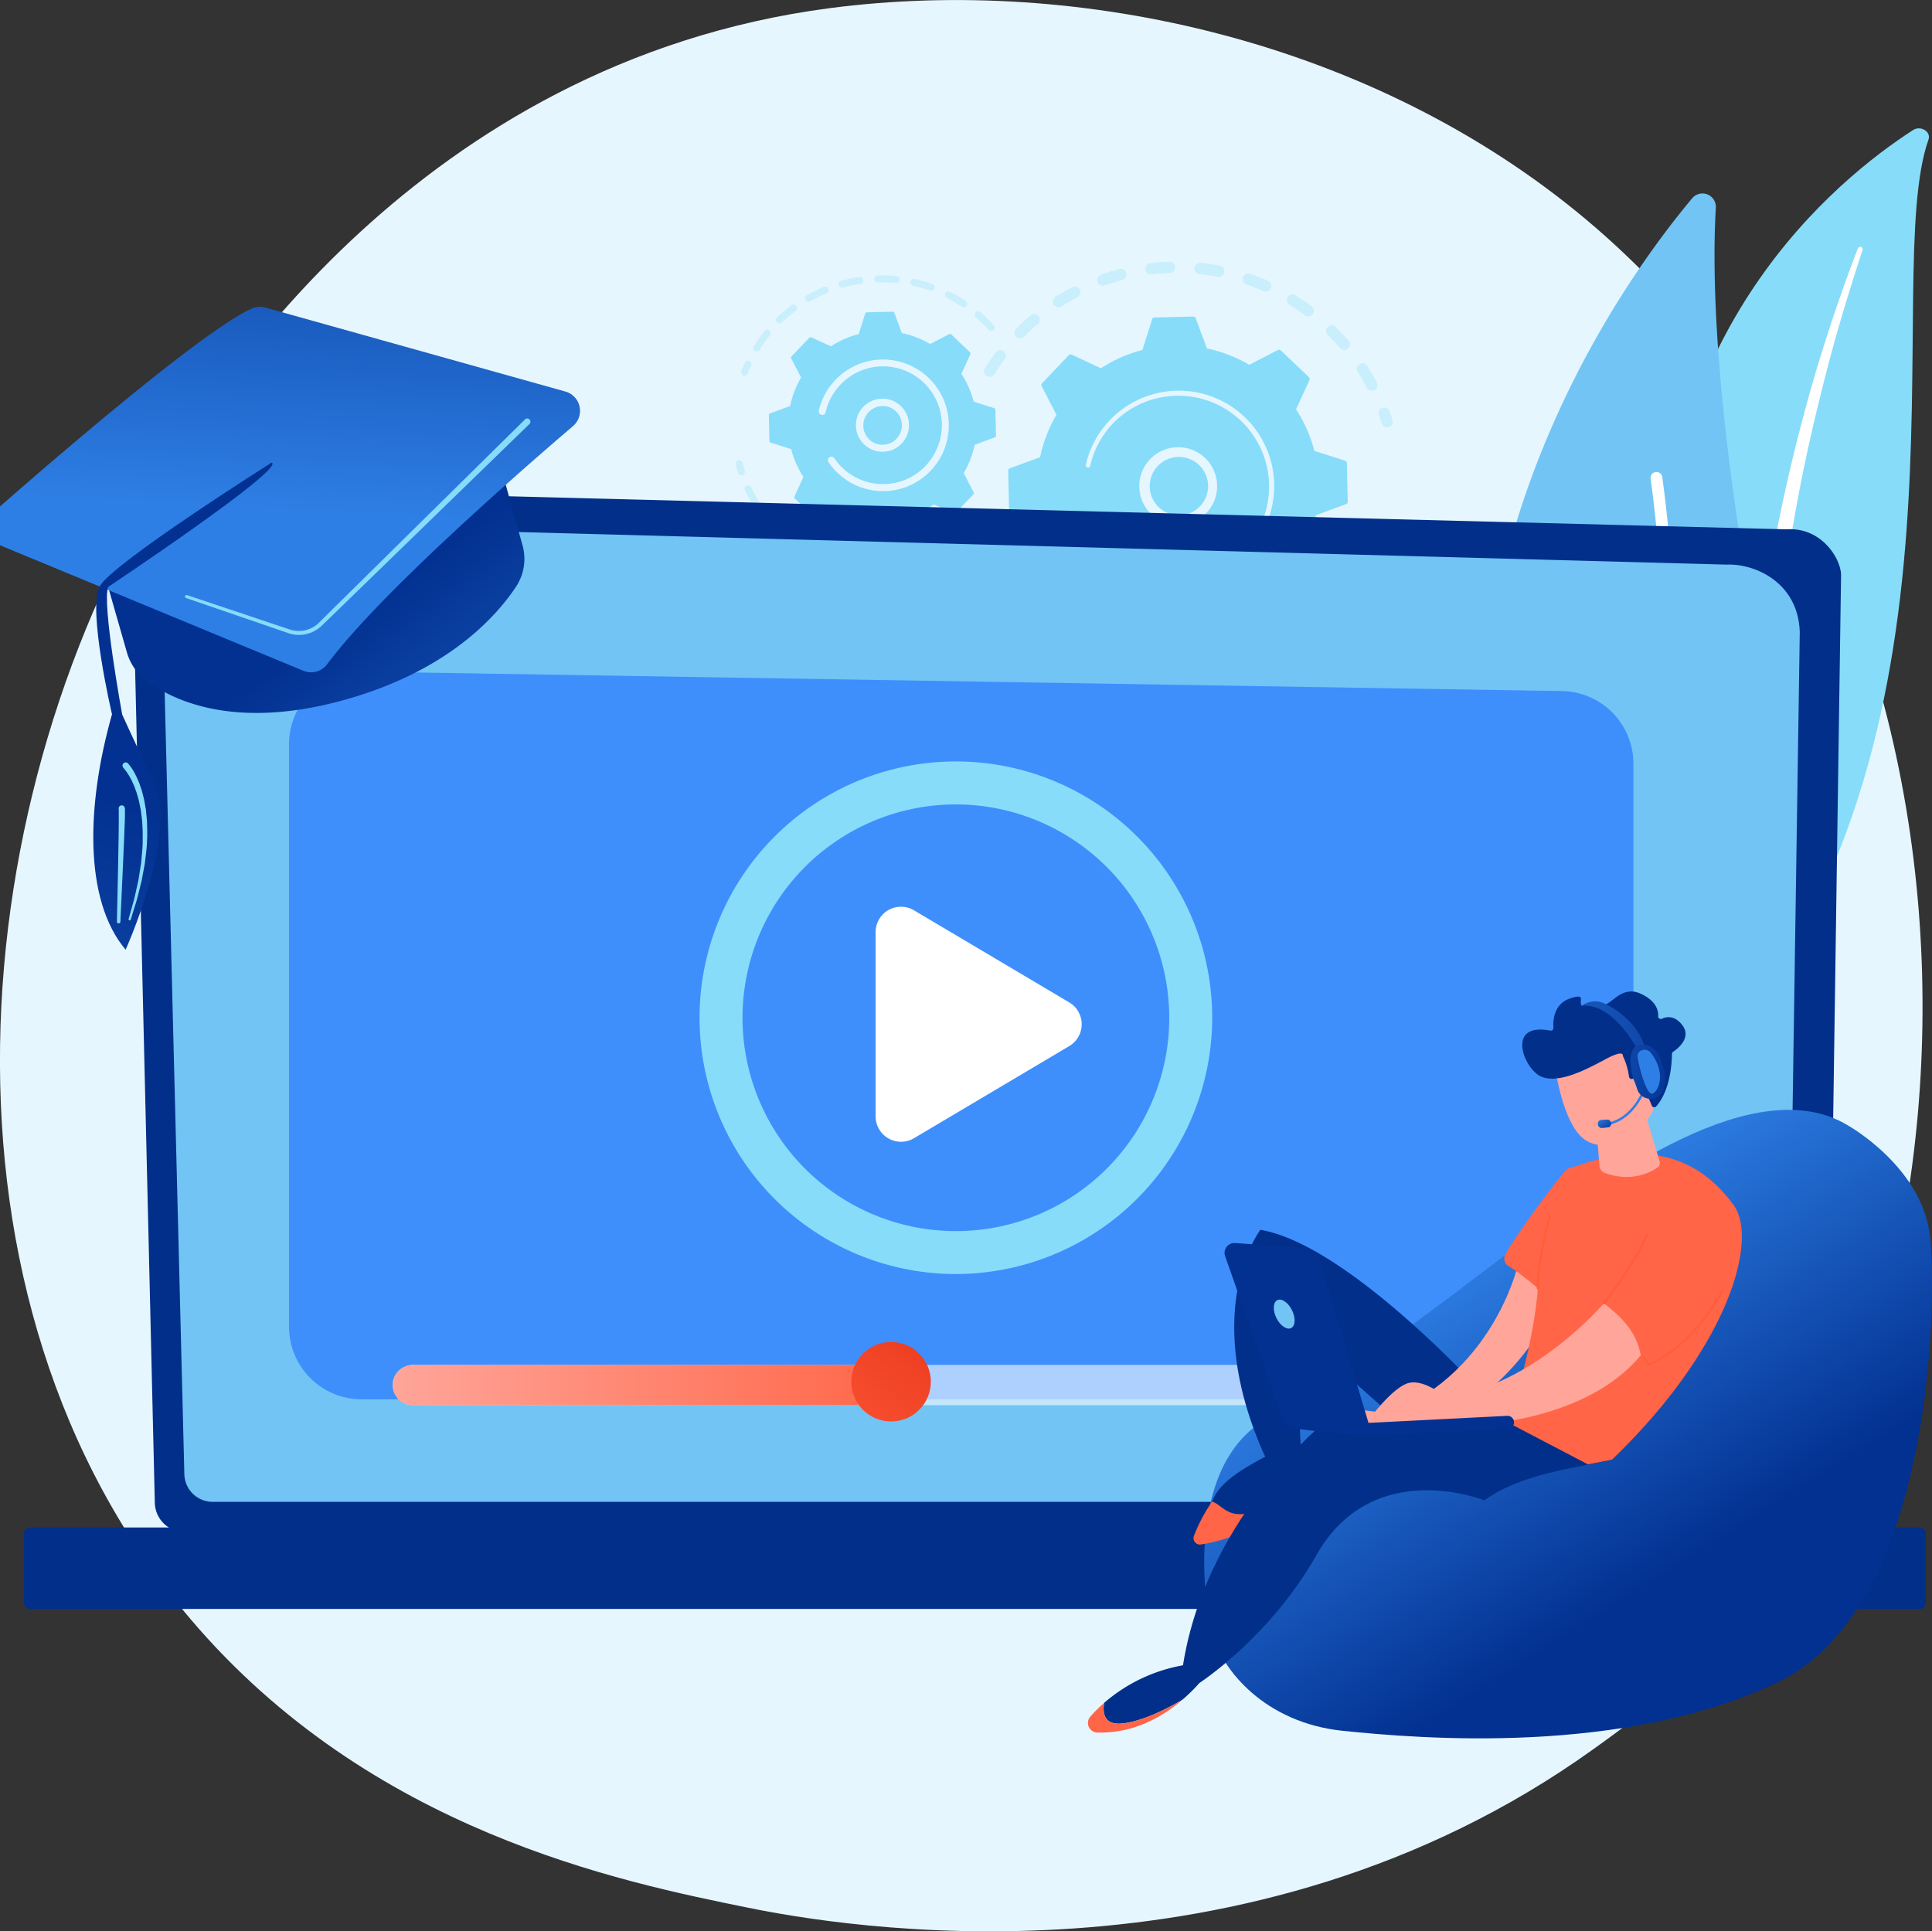 <svg xmlns="http://www.w3.org/2000/svg" xmlns:xlink="http://www.w3.org/1999/xlink" viewBox="0 0 827.97 827.77"><rect x="0" y="0" width="827.97" height="827.77" fill="#333333" stroke="none"/><defs><style>.cls-1{fill:url(#linear-gradient);}.cls-2{isolation:isolate;}.cls-3{fill:url(#linear-gradient-2);}.cls-4{opacity:0.3;}.cls-5{fill:#87dcfa;}.cls-6{fill:url(#linear-gradient-3);}.cls-7{fill:url(#linear-gradient-4);}.cls-8{fill:url(#linear-gradient-5);}.cls-9{fill:url(#linear-gradient-6);}.cls-10,.cls-15,.cls-16{fill:#fff;}.cls-10{mix-blend-mode:soft-light;}.cls-11{fill:#71c4f4;}.cls-12{fill:url(#linear-gradient-7);}.cls-13{fill:url(#linear-gradient-8);}.cls-14{fill:#3e8ffc;}.cls-15{fill-rule:evenodd;}.cls-16{opacity:0.58;}.cls-17{fill:url(#linear-gradient-9);}.cls-18{fill:url(#linear-gradient-10);}.cls-19{fill:url(#linear-gradient-11);}.cls-20{fill:url(#linear-gradient-12);}.cls-21{fill:url(#linear-gradient-13);}.cls-22{fill:url(#linear-gradient-14);}.cls-23{fill:url(#linear-gradient-15);}.cls-24{fill:url(#linear-gradient-16);}.cls-25{fill:url(#linear-gradient-17);}.cls-26{fill:url(#linear-gradient-18);}.cls-27{fill:url(#linear-gradient-19);}.cls-28{fill:url(#linear-gradient-20);}.cls-29{fill:url(#linear-gradient-21);}.cls-30{fill:url(#linear-gradient-22);}.cls-31{fill:url(#linear-gradient-23);}.cls-32{fill:url(#linear-gradient-24);}.cls-33{fill:url(#linear-gradient-25);}.cls-34{fill:url(#linear-gradient-26);}.cls-35{fill:url(#linear-gradient-27);}.cls-36{fill:url(#linear-gradient-28);}.cls-37{fill:url(#linear-gradient-29);}.cls-38{fill:url(#linear-gradient-30);}.cls-39{clip-path:url(#clip-path);}.cls-40{fill:url(#linear-gradient-32);}.cls-41{fill:url(#linear-gradient-33);}.cls-42{fill:url(#linear-gradient-34);}.cls-43{fill:url(#linear-gradient-35);}.cls-44{fill:url(#linear-gradient-36);}.cls-45{fill:url(#linear-gradient-37);}.cls-46{fill:url(#linear-gradient-38);}.cls-47{fill:url(#linear-gradient-39);}.cls-48{fill:url(#linear-gradient-40);}.cls-49{fill:url(#linear-gradient-41);}.cls-50{fill:url(#linear-gradient-42);}.cls-51{fill:url(#linear-gradient-43);}.cls-52{fill:url(#linear-gradient-44);}.cls-53{fill:url(#linear-gradient-45);}.cls-54{fill:url(#linear-gradient-46);}.cls-55{fill:url(#linear-gradient-47);}.cls-56{fill:url(#linear-gradient-48);}.cls-57{fill:url(#linear-gradient-49);}.cls-58{fill:url(#linear-gradient-50);}.cls-59{fill:url(#linear-gradient-51);}.cls-60{fill:url(#linear-gradient-52);}.cls-61{fill:url(#linear-gradient-53);}.cls-62{fill:url(#linear-gradient-54);}.cls-63{fill:url(#linear-gradient-55);}.cls-64{fill:url(#linear-gradient-56);}.cls-65{fill:url(#linear-gradient-57);}.cls-66{fill:url(#linear-gradient-58);}.cls-67{fill:url(#linear-gradient-59);}.cls-68{fill:url(#linear-gradient-60);}.cls-69{fill:url(#linear-gradient-61);}.cls-70{fill:url(#linear-gradient-62);}.cls-71{fill:url(#linear-gradient-63);}.cls-72{fill:url(#linear-gradient-64);}.cls-73{fill:url(#linear-gradient-65);}.cls-74{fill:url(#linear-gradient-66);}.cls-75{fill:url(#linear-gradient-67);}.cls-76{fill:url(#linear-gradient-68);}.cls-77{fill:url(#linear-gradient-69);}.cls-78{fill:url(#linear-gradient-70);}.cls-79{fill:url(#linear-gradient-71);}.cls-80{fill:url(#linear-gradient-72);}.cls-81{fill:url(#linear-gradient-73);}.cls-82{fill:url(#linear-gradient-74);}.cls-83{fill:url(#linear-gradient-75);}.cls-84{fill:url(#linear-gradient-76);}.cls-85{fill:url(#linear-gradient-77);}.cls-86{fill:url(#linear-gradient-78);}.cls-87{fill:url(#linear-gradient-79);}.cls-88{fill:url(#linear-gradient-80);}.cls-89{fill:url(#linear-gradient-81);}.cls-90{fill:url(#linear-gradient-82);}.cls-91{fill:url(#linear-gradient-83);}.cls-92{fill:url(#linear-gradient-84);}.cls-93{fill:url(#linear-gradient-85);}.cls-94{fill:url(#linear-gradient-86);}.cls-95{fill:url(#linear-gradient-87);}.cls-96{fill:url(#linear-gradient-88);}.cls-97{fill:url(#linear-gradient-89);}.cls-98{fill:url(#linear-gradient-90);}.cls-99{fill:url(#linear-gradient-91);}.cls-100{fill:url(#linear-gradient-92);}.cls-101{fill:url(#linear-gradient-93);}.cls-102{fill:url(#linear-gradient-94);}.cls-103{fill:url(#linear-gradient-95);}.cls-104{fill:url(#linear-gradient-96);}.cls-105{fill:url(#linear-gradient-97);}.cls-106{fill:url(#linear-gradient-98);}.cls-107{fill:url(#linear-gradient-99);}.cls-108{fill:url(#linear-gradient-100);}.cls-109{fill:url(#linear-gradient-101);}.cls-110{fill:url(#linear-gradient-102);}.cls-111{fill:url(#linear-gradient-103);}.cls-112{fill:url(#linear-gradient-104);}.cls-113{fill:url(#linear-gradient-105);}.cls-114{fill:url(#linear-gradient-106);}.cls-115{fill:url(#linear-gradient-107);}.cls-116{fill:url(#linear-gradient-108);}.cls-117{fill:url(#linear-gradient-109);}.cls-118{fill:url(#linear-gradient-110);}.cls-119{fill:url(#linear-gradient-111);}.cls-120{fill:url(#linear-gradient-112);}.cls-121{fill:url(#linear-gradient-113);}.cls-122{fill:url(#linear-gradient-114);}.cls-123{fill:url(#linear-gradient-115);}.cls-124{fill:url(#linear-gradient-116);}.cls-125{fill:url(#linear-gradient-117);}.cls-126{fill:url(#linear-gradient-118);}.cls-127{fill:url(#linear-gradient-119);}.cls-128{fill:url(#linear-gradient-120);}.cls-129{fill:url(#linear-gradient-121);}.cls-130{fill:url(#linear-gradient-122);}.cls-131{fill:url(#linear-gradient-123);}.cls-132{fill:url(#linear-gradient-124);}.cls-133{fill:url(#linear-gradient-125);}.cls-134{fill:url(#linear-gradient-126);}.cls-135{fill:url(#linear-gradient-127);}.cls-136{fill:url(#linear-gradient-128);}.cls-137{fill:url(#linear-gradient-129);}.cls-138{fill:url(#linear-gradient-130);}.cls-139{fill:url(#linear-gradient-131);}.cls-140{fill:url(#linear-gradient-132);}.cls-141{fill:url(#linear-gradient-133);}.cls-142{fill:url(#linear-gradient-134);}.cls-143{fill:url(#linear-gradient-135);}.cls-144{fill:url(#linear-gradient-136);}.cls-145{fill:url(#linear-gradient-137);}.cls-146{fill:url(#linear-gradient-138);}.cls-147{fill:url(#linear-gradient-139);}.cls-148{fill:url(#linear-gradient-140);}.cls-149{fill:url(#linear-gradient-141);}.cls-150{fill:url(#linear-gradient-142);}.cls-151{fill:url(#linear-gradient-143);}.cls-152{fill:url(#linear-gradient-144);}.cls-153{fill:url(#linear-gradient-145);}.cls-154{fill:url(#linear-gradient-146);}.cls-155{fill:url(#linear-gradient-147);}.cls-156{fill:url(#linear-gradient-148);}.cls-157{fill:url(#linear-gradient-149);}.cls-158{fill:url(#linear-gradient-150);}.cls-159{fill:url(#linear-gradient-151);}.cls-160{fill:url(#linear-gradient-152);}.cls-161{fill:url(#linear-gradient-153);}.cls-162{fill:url(#linear-gradient-154);}.cls-163{fill:url(#linear-gradient-155);}.cls-164{fill:url(#linear-gradient-156);}.cls-165{fill:url(#linear-gradient-157);}.cls-166{fill:url(#linear-gradient-158);}.cls-167{fill:url(#linear-gradient-159);}.cls-168{fill:url(#linear-gradient-160);}.cls-169{fill:url(#linear-gradient-161);}.cls-170{fill:url(#linear-gradient-162);}.cls-171{fill:url(#linear-gradient-163);}.cls-172{fill:url(#linear-gradient-164);}.cls-173{fill:url(#linear-gradient-165);}.cls-174{fill:url(#linear-gradient-166);}.cls-175{fill:url(#linear-gradient-167);}.cls-176{fill:url(#linear-gradient-168);}.cls-177{fill:url(#linear-gradient-169);}.cls-178{fill:url(#linear-gradient-170);}.cls-179{fill:url(#linear-gradient-171);}.cls-180{fill:url(#linear-gradient-172);}.cls-181{fill:url(#linear-gradient-173);}.cls-182{fill:url(#linear-gradient-174);}.cls-183{fill:url(#linear-gradient-175);}.cls-184{fill:url(#linear-gradient-176);}.cls-185{fill:url(#linear-gradient-177);}.cls-186{fill:url(#linear-gradient-178);}.cls-187{fill:url(#linear-gradient-179);}.cls-188{fill:url(#linear-gradient-180);}.cls-189{fill:url(#linear-gradient-181);}.cls-190{fill:url(#linear-gradient-182);}.cls-191{fill:url(#linear-gradient-183);}.cls-192{fill:url(#linear-gradient-184);}.cls-193{fill:url(#linear-gradient-185);}.cls-194{fill:url(#linear-gradient-186);}.cls-195{fill:url(#linear-gradient-187);}.cls-196{fill:url(#linear-gradient-188);}.cls-197{fill:url(#linear-gradient-189);}.cls-198{fill:url(#linear-gradient-190);}.cls-199{fill:url(#linear-gradient-191);}</style><linearGradient id="linear-gradient" x1="684.76" y1="481.68" x2="690.36" y2="481.68" gradientTransform="translate(41 -53.78) rotate(4.62)" gradientUnits="userSpaceOnUse"><stop offset="0" stop-color="#2e7fe5"/><stop offset="1" stop-color="#023191"/></linearGradient><linearGradient id="linear-gradient-2" x1="931.05" y1="1072.09" x2="194.49" y2="157.32" gradientUnits="userSpaceOnUse"><stop offset="0" stop-color="#e6f6fe"/><stop offset="1" stop-color="#e6f6fe"/></linearGradient><linearGradient id="linear-gradient-3" x1="488.22" y1="208.37" x2="521.47" y2="208.37" xlink:href="#linear-gradient-2"/><linearGradient id="linear-gradient-4" x1="465.3" y1="208.34" x2="546.06" y2="208.34" xlink:href="#linear-gradient-2"/><linearGradient id="linear-gradient-5" x1="366.86" y1="182.31" x2="389.5" y2="182.31" xlink:href="#linear-gradient-2"/><linearGradient id="linear-gradient-6" x1="350.88" y1="182.27" x2="406.61" y2="182.27" xlink:href="#linear-gradient-2"/><linearGradient id="linear-gradient-7" x1="11634.77" y1="626.09" x2="11798.04" y2="136.26" gradientTransform="matrix(-1, 0, 0, 1, 12122.7, 0)" gradientUnits="userSpaceOnUse"><stop offset="0" stop-color="#012f8a"/><stop offset="1" stop-color="#012f8a"/></linearGradient><linearGradient id="linear-gradient-8" x1="415.72" y1="684.04" x2="429.85" y2="602.43" gradientTransform="translate(835.56 1344.32) rotate(-180)" xlink:href="#linear-gradient-7"/><linearGradient id="linear-gradient-9" x1="168.26" y1="593.65" x2="389.99" y2="593.65" gradientUnits="userSpaceOnUse"><stop offset="0" stop-color="#ffa59a"/><stop offset="1" stop-color="#ff6546"/></linearGradient><linearGradient id="linear-gradient-10" x1="410.33" y1="557.83" x2="343.56" y2="638.49" gradientUnits="userSpaceOnUse"><stop offset="0" stop-color="#e93419"/><stop offset="1" stop-color="#ff5e3c"/></linearGradient><linearGradient id="linear-gradient-11" x1="12289.99" y1="537.33" x2="12203.06" y2="675.51" gradientTransform="matrix(-1, 0, 0, 1, 12916.21, 0)" xlink:href="#linear-gradient"/><linearGradient id="linear-gradient-12" x1="12371.03" y1="635.6" x2="12403.14" y2="669.14" gradientTransform="matrix(-1, 0, 0, 1, 12916.21, 0)" xlink:href="#linear-gradient-7"/><linearGradient id="linear-gradient-13" x1="563.13" y1="494.55" x2="699.13" y2="957.55" gradientTransform="matrix(1, 0, 0, 1, 0, 0)" xlink:href="#linear-gradient-7"/><linearGradient id="linear-gradient-14" x1="12413.62" y1="719.78" x2="12474.35" y2="764.35" gradientTransform="matrix(-1, 0, 0, 1, 12916.21, 0)" xlink:href="#linear-gradient-7"/><linearGradient id="linear-gradient-15" x1="13546.02" y1="-2563.64" x2="13504.03" y2="-2448.14" gradientTransform="matrix(-1, 0, 0, 1, 12916.21, 0)" xlink:href="#linear-gradient-9"/><linearGradient id="linear-gradient-16" x1="13619.18" y1="-2537.03" x2="13577.19" y2="-2421.53" gradientTransform="matrix(-1, 0, 0, 1, 12916.21, 0)" xlink:href="#linear-gradient-9"/><linearGradient id="linear-gradient-17" x1="629.26" y1="438.35" x2="589.26" y2="742.35" gradientTransform="matrix(1, 0, 0, 1, 0, 0)" xlink:href="#linear-gradient-7"/><linearGradient id="linear-gradient-18" x1="12315.5" y1="555.04" x2="12274.27" y2="604.07" gradientTransform="matrix(-1, 0, 0, 1, 12916.21, 0)" gradientUnits="userSpaceOnUse"><stop offset="0" stop-color="#ffa59a"/><stop offset="1" stop-color="#ffa59a"/></linearGradient><linearGradient id="linear-gradient-19" x1="13380.28" y1="-2623.89" x2="13338.28" y2="-2508.39" gradientTransform="matrix(-1, 0, 0, 1, 12916.21, 0)" xlink:href="#linear-gradient-9"/><linearGradient id="linear-gradient-20" x1="12267.42" y1="599.65" x2="12349.84" y2="486.9" xlink:href="#linear-gradient-18"/><linearGradient id="linear-gradient-21" x1="12217.01" y1="506.22" x2="12220.04" y2="478.89" xlink:href="#linear-gradient-18"/><linearGradient id="linear-gradient-22" x1="12233.2" y1="482.38" x2="12219.82" y2="438.25" xlink:href="#linear-gradient-18"/><linearGradient id="linear-gradient-23" x1="12221.15" y1="401.5" x2="12233.56" y2="472.3" gradientTransform="matrix(-1, 0, 0, 1, 12916.21, 0)" xlink:href="#linear-gradient-7"/><linearGradient id="linear-gradient-24" x1="12219.34" y1="486.58" x2="12205.96" y2="442.45" xlink:href="#linear-gradient-18"/><linearGradient id="linear-gradient-25" x1="12383.05" y1="82.16" x2="12377.05" y2="210.83" gradientTransform="matrix(-1, 0, 0, 1, 12916.21, 0)" xlink:href="#linear-gradient"/><linearGradient id="linear-gradient-26" x1="12326" y1="79.5" x2="12320" y2="208.17" gradientTransform="matrix(-1, 0, 0, 1, 12916.21, 0)" xlink:href="#linear-gradient"/><linearGradient id="linear-gradient-27" x1="899.4" y1="160.24" x2="729.91" y2="428.73" xlink:href="#linear-gradient-10"/><linearGradient id="linear-gradient-28" x1="927.98" y1="178.28" x2="758.49" y2="446.77" xlink:href="#linear-gradient-10"/><linearGradient id="linear-gradient-29" x1="955.94" y1="195.93" x2="786.45" y2="464.42" xlink:href="#linear-gradient-10"/><linearGradient id="linear-gradient-30" x1="12307.11" y1="57.61" x2="12327.45" y2="43.82" gradientTransform="matrix(-1, 0.08, 0.08, 1, 12973.99, -567.13)" xlink:href="#linear-gradient"/><clipPath id="clip-path"><rect class="cls-1" x="684.78" y="480.01" width="5.57" height="3.34" rx="1.45" transform="translate(-36.54 56.9) rotate(-4.62)"/></clipPath><linearGradient id="linear-gradient-32" x1="690.14" y1="482.84" x2="690.29" y2="482.84" gradientTransform="matrix(1, 0, 0, 1, 0, 0)" xlink:href="#linear-gradient"/><linearGradient id="linear-gradient-33" x1="689.9" y1="482.03" x2="690.38" y2="482.03" gradientTransform="matrix(1, 0, 0, 1, 0, 0)" xlink:href="#linear-gradient"/><linearGradient id="linear-gradient-34" x1="689.86" y1="482.04" x2="690.21" y2="482.04" gradientTransform="matrix(1, 0, 0, 1, 0, 0)" xlink:href="#linear-gradient"/><linearGradient id="linear-gradient-35" x1="689.82" y1="482.04" x2="690.17" y2="482.04" gradientTransform="matrix(1, 0, 0, 1, 0, 0)" xlink:href="#linear-gradient"/><linearGradient id="linear-gradient-36" x1="689.78" y1="482.05" x2="690.13" y2="482.05" gradientTransform="matrix(1, 0, 0, 1, 0, 0)" xlink:href="#linear-gradient"/><linearGradient id="linear-gradient-37" x1="689.74" y1="482.05" x2="690.09" y2="482.05" gradientTransform="matrix(1, 0, 0, 1, 0, 0)" xlink:href="#linear-gradient"/><linearGradient id="linear-gradient-38" x1="689.71" y1="482.05" x2="690.05" y2="482.05" gradientTransform="matrix(1, 0, 0, 1, 0, 0)" xlink:href="#linear-gradient"/><linearGradient id="linear-gradient-39" x1="689.67" y1="482.06" x2="690.01" y2="482.06" gradientTransform="matrix(1, 0, 0, 1, 0, 0)" xlink:href="#linear-gradient"/><linearGradient id="linear-gradient-40" x1="689.63" y1="482.06" x2="689.97" y2="482.06" gradientTransform="matrix(1, 0, 0, 1, 0, 0)" xlink:href="#linear-gradient"/><linearGradient id="linear-gradient-41" x1="689.59" y1="482.06" x2="689.94" y2="482.06" gradientTransform="matrix(1, 0, 0, 1, 0, 0)" xlink:href="#linear-gradient"/><linearGradient id="linear-gradient-42" x1="689.55" y1="482.06" x2="689.9" y2="482.06" gradientTransform="matrix(1, 0, 0, 1, 0, 0)" xlink:href="#linear-gradient"/><linearGradient id="linear-gradient-43" x1="689.51" y1="482.07" x2="689.86" y2="482.07" gradientTransform="matrix(1, 0, 0, 1, 0, 0)" xlink:href="#linear-gradient"/><linearGradient id="linear-gradient-44" x1="689.48" y1="482.07" x2="689.82" y2="482.07" gradientTransform="matrix(1, 0, 0, 1, 0, 0)" xlink:href="#linear-gradient"/><linearGradient id="linear-gradient-45" x1="689.44" y1="482.07" x2="689.78" y2="482.07" gradientTransform="matrix(1, 0, 0, 1, 0, 0)" xlink:href="#linear-gradient"/><linearGradient id="linear-gradient-46" x1="689.4" y1="482.08" x2="689.74" y2="482.08" gradientTransform="matrix(1, 0, 0, 1, 0, 0)" xlink:href="#linear-gradient"/><linearGradient id="linear-gradient-47" x1="689.36" y1="482.08" x2="689.71" y2="482.08" gradientTransform="matrix(1, 0, 0, 1, 0, 0)" xlink:href="#linear-gradient"/><linearGradient id="linear-gradient-48" x1="689.32" y1="482.08" x2="689.67" y2="482.08" gradientTransform="matrix(1, 0, 0, 1, 0, 0)" xlink:href="#linear-gradient"/><linearGradient id="linear-gradient-49" x1="689.28" y1="482.09" x2="689.63" y2="482.09" gradientTransform="matrix(1, 0, 0, 1, 0, 0)" xlink:href="#linear-gradient"/><linearGradient id="linear-gradient-50" x1="689.24" y1="482.09" x2="689.59" y2="482.09" gradientTransform="matrix(1, 0, 0, 1, 0, 0)" xlink:href="#linear-gradient"/><linearGradient id="linear-gradient-51" x1="689.21" y1="482.09" x2="689.55" y2="482.09" gradientTransform="matrix(1, 0, 0, 1, 0, 0)" xlink:href="#linear-gradient"/><linearGradient id="linear-gradient-52" x1="689.17" y1="482.1" x2="689.51" y2="482.1" gradientTransform="matrix(1, 0, 0, 1, 0, 0)" xlink:href="#linear-gradient"/><linearGradient id="linear-gradient-53" x1="689.13" y1="482.1" x2="689.48" y2="482.1" gradientTransform="matrix(1, 0, 0, 1, 0, 0)" xlink:href="#linear-gradient"/><linearGradient id="linear-gradient-54" x1="689.09" y1="482.1" x2="689.44" y2="482.1" gradientTransform="matrix(1, 0, 0, 1, 0, 0)" xlink:href="#linear-gradient"/><linearGradient id="linear-gradient-55" x1="689.05" y1="482.11" x2="689.4" y2="482.11" gradientTransform="matrix(1, 0, 0, 1, 0, 0)" xlink:href="#linear-gradient"/><linearGradient id="linear-gradient-56" x1="689.01" y1="482.11" x2="689.36" y2="482.11" gradientTransform="matrix(1, 0, 0, 1, 0, 0)" xlink:href="#linear-gradient"/><linearGradient id="linear-gradient-57" x1="688.98" y1="482.11" x2="689.32" y2="482.11" gradientTransform="matrix(1, 0, 0, 1, 0, 0)" xlink:href="#linear-gradient"/><linearGradient id="linear-gradient-58" x1="688.94" y1="482.11" x2="689.28" y2="482.11" gradientTransform="matrix(1, 0, 0, 1, 0, 0)" xlink:href="#linear-gradient"/><linearGradient id="linear-gradient-59" x1="688.9" y1="482.12" x2="689.24" y2="482.12" gradientTransform="matrix(1, 0, 0, 1, 0, 0)" xlink:href="#linear-gradient"/><linearGradient id="linear-gradient-60" x1="688.86" y1="482.12" x2="689.21" y2="482.12" gradientTransform="matrix(1, 0, 0, 1, 0, 0)" xlink:href="#linear-gradient"/><linearGradient id="linear-gradient-61" x1="688.82" y1="482.12" x2="689.17" y2="482.12" gradientTransform="matrix(1, 0, 0, 1, 0, 0)" xlink:href="#linear-gradient"/><linearGradient id="linear-gradient-62" x1="688.78" y1="482.13" x2="689.13" y2="482.13" gradientTransform="matrix(1, 0, 0, 1, 0, 0)" xlink:href="#linear-gradient"/><linearGradient id="linear-gradient-63" x1="688.74" y1="482.13" x2="689.09" y2="482.13" gradientTransform="matrix(1, 0, 0, 1, 0, 0)" xlink:href="#linear-gradient"/><linearGradient id="linear-gradient-64" x1="688.71" y1="482.13" x2="689.05" y2="482.13" gradientTransform="matrix(1, 0, 0, 1, 0, 0)" xlink:href="#linear-gradient"/><linearGradient id="linear-gradient-65" x1="688.67" y1="482.14" x2="689.01" y2="482.14" gradientTransform="matrix(1, 0, 0, 1, 0, 0)" xlink:href="#linear-gradient"/><linearGradient id="linear-gradient-66" x1="688.63" y1="482.14" x2="688.98" y2="482.14" gradientTransform="matrix(1, 0, 0, 1, 0, 0)" xlink:href="#linear-gradient"/><linearGradient id="linear-gradient-67" x1="688.59" y1="482.14" x2="688.94" y2="482.14" gradientTransform="matrix(1, 0, 0, 1, 0, 0)" xlink:href="#linear-gradient"/><linearGradient id="linear-gradient-68" x1="688.55" y1="482.15" x2="688.9" y2="482.15" gradientTransform="matrix(1, 0, 0, 1, 0, 0)" xlink:href="#linear-gradient"/><linearGradient id="linear-gradient-69" x1="688.51" y1="482.15" x2="688.86" y2="482.15" gradientTransform="matrix(1, 0, 0, 1, 0, 0)" xlink:href="#linear-gradient"/><linearGradient id="linear-gradient-70" x1="688.48" y1="482.15" x2="688.82" y2="482.15" gradientTransform="matrix(1, 0, 0, 1, 0, 0)" xlink:href="#linear-gradient"/><linearGradient id="linear-gradient-71" x1="688.44" y1="482.15" x2="688.78" y2="482.15" gradientTransform="matrix(1, 0, 0, 1, 0, 0)" xlink:href="#linear-gradient"/><linearGradient id="linear-gradient-72" x1="688.4" y1="482.16" x2="688.74" y2="482.16" gradientTransform="matrix(1, 0, 0, 1, 0, 0)" xlink:href="#linear-gradient"/><linearGradient id="linear-gradient-73" x1="688.36" y1="482.16" x2="688.71" y2="482.16" gradientTransform="matrix(1, 0, 0, 1, 0, 0)" xlink:href="#linear-gradient"/><linearGradient id="linear-gradient-74" x1="688.32" y1="482.16" x2="688.67" y2="482.16" gradientTransform="matrix(1, 0, 0, 1, 0, 0)" xlink:href="#linear-gradient"/><linearGradient id="linear-gradient-75" x1="688.28" y1="482.17" x2="688.63" y2="482.17" gradientTransform="matrix(1, 0, 0, 1, 0, 0)" xlink:href="#linear-gradient"/><linearGradient id="linear-gradient-76" x1="688.25" y1="482.17" x2="688.59" y2="482.17" gradientTransform="matrix(1, 0, 0, 1, 0, 0)" xlink:href="#linear-gradient"/><linearGradient id="linear-gradient-77" x1="688.21" y1="482.17" x2="688.55" y2="482.17" gradientTransform="matrix(1, 0, 0, 1, 0, 0)" xlink:href="#linear-gradient"/><linearGradient id="linear-gradient-78" x1="688.17" y1="482.18" x2="688.51" y2="482.18" gradientTransform="matrix(1, 0, 0, 1, 0, 0)" xlink:href="#linear-gradient"/><linearGradient id="linear-gradient-79" x1="688.13" y1="482.18" x2="688.48" y2="482.18" gradientTransform="matrix(1, 0, 0, 1, 0, 0)" xlink:href="#linear-gradient"/><linearGradient id="linear-gradient-80" x1="688.09" y1="482.18" x2="688.44" y2="482.18" gradientTransform="matrix(1, 0, 0, 1, 0, 0)" xlink:href="#linear-gradient"/><linearGradient id="linear-gradient-81" x1="688.05" y1="482.19" x2="688.4" y2="482.19" gradientTransform="matrix(1, 0, 0, 1, 0, 0)" xlink:href="#linear-gradient"/><linearGradient id="linear-gradient-82" x1="688.01" y1="482.19" x2="688.36" y2="482.19" gradientTransform="matrix(1, 0, 0, 1, 0, 0)" xlink:href="#linear-gradient"/><linearGradient id="linear-gradient-83" x1="687.98" y1="482.19" x2="688.32" y2="482.19" gradientTransform="matrix(1, 0, 0, 1, 0, 0)" xlink:href="#linear-gradient"/><linearGradient id="linear-gradient-84" x1="687.94" y1="482.2" x2="688.28" y2="482.2" gradientTransform="matrix(1, 0, 0, 1, 0, 0)" xlink:href="#linear-gradient"/><linearGradient id="linear-gradient-85" x1="687.9" y1="482.2" x2="688.24" y2="482.2" gradientTransform="matrix(1, 0, 0, 1, 0, 0)" xlink:href="#linear-gradient"/><linearGradient id="linear-gradient-86" x1="687.86" y1="482.2" x2="688.21" y2="482.2" gradientTransform="matrix(1, 0, 0, 1, 0, 0)" xlink:href="#linear-gradient"/><linearGradient id="linear-gradient-87" x1="687.82" y1="482.2" x2="688.17" y2="482.2" gradientTransform="matrix(1, 0, 0, 1, 0, 0)" xlink:href="#linear-gradient"/><linearGradient id="linear-gradient-88" x1="687.78" y1="482.21" x2="688.13" y2="482.21" gradientTransform="matrix(1, 0, 0, 1, 0, 0)" xlink:href="#linear-gradient"/><linearGradient id="linear-gradient-89" x1="687.75" y1="482.21" x2="688.09" y2="482.21" gradientTransform="matrix(1, 0, 0, 1, 0, 0)" xlink:href="#linear-gradient"/><linearGradient id="linear-gradient-90" x1="687.71" y1="482.21" x2="688.05" y2="482.21" gradientTransform="matrix(1, 0, 0, 1, 0, 0)" xlink:href="#linear-gradient"/><linearGradient id="linear-gradient-91" x1="687.67" y1="482.22" x2="688.01" y2="482.22" gradientTransform="matrix(1, 0, 0, 1, 0, 0)" xlink:href="#linear-gradient"/><linearGradient id="linear-gradient-92" x1="687.63" y1="482.22" x2="687.98" y2="482.22" gradientTransform="matrix(1, 0, 0, 1, 0, 0)" xlink:href="#linear-gradient"/><linearGradient id="linear-gradient-93" x1="687.59" y1="482.22" x2="687.94" y2="482.22" gradientTransform="matrix(1, 0, 0, 1, 0, 0)" xlink:href="#linear-gradient"/><linearGradient id="linear-gradient-94" x1="687.55" y1="482.23" x2="687.9" y2="482.23" gradientTransform="matrix(1, 0, 0, 1, 0, 0)" xlink:href="#linear-gradient"/><linearGradient id="linear-gradient-95" x1="687.51" y1="482.23" x2="687.86" y2="482.23" gradientTransform="matrix(1, 0, 0, 1, 0, 0)" xlink:href="#linear-gradient"/><linearGradient id="linear-gradient-96" x1="687.48" y1="482.23" x2="687.82" y2="482.23" gradientTransform="matrix(1, 0, 0, 1, 0, 0)" xlink:href="#linear-gradient"/><linearGradient id="linear-gradient-97" x1="687.44" y1="482.24" x2="687.78" y2="482.24" gradientTransform="matrix(1, 0, 0, 1, 0, 0)" xlink:href="#linear-gradient"/><linearGradient id="linear-gradient-98" x1="687.4" y1="482.24" x2="687.74" y2="482.24" gradientTransform="matrix(1, 0, 0, 1, 0, 0)" xlink:href="#linear-gradient"/><linearGradient id="linear-gradient-99" x1="687.36" y1="482.24" x2="687.71" y2="482.24" gradientTransform="matrix(1, 0, 0, 1, 0, 0)" xlink:href="#linear-gradient"/><linearGradient id="linear-gradient-100" x1="687.32" y1="482.24" x2="687.67" y2="482.24" gradientTransform="matrix(1, 0, 0, 1, 0, 0)" xlink:href="#linear-gradient"/><linearGradient id="linear-gradient-101" x1="687.28" y1="482.25" x2="687.63" y2="482.25" gradientTransform="matrix(1, 0, 0, 1, 0, 0)" xlink:href="#linear-gradient"/><linearGradient id="linear-gradient-102" x1="687.25" y1="482.25" x2="687.59" y2="482.25" gradientTransform="matrix(1, 0, 0, 1, 0, 0)" xlink:href="#linear-gradient"/><linearGradient id="linear-gradient-103" x1="687.21" y1="482.25" x2="687.55" y2="482.25" gradientTransform="matrix(1, 0, 0, 1, 0, 0)" xlink:href="#linear-gradient"/><linearGradient id="linear-gradient-104" x1="687.17" y1="482.26" x2="687.51" y2="482.26" gradientTransform="matrix(1, 0, 0, 1, 0, 0)" xlink:href="#linear-gradient"/><linearGradient id="linear-gradient-105" x1="687.13" y1="482.26" x2="687.48" y2="482.26" gradientTransform="matrix(1, 0, 0, 1, 0, 0)" xlink:href="#linear-gradient"/><linearGradient id="linear-gradient-106" x1="687.09" y1="482.26" x2="687.44" y2="482.26" gradientTransform="matrix(1, 0, 0, 1, 0, 0)" xlink:href="#linear-gradient"/><linearGradient id="linear-gradient-107" x1="687.05" y1="482.27" x2="687.4" y2="482.27" gradientTransform="matrix(1, 0, 0, 1, 0, 0)" xlink:href="#linear-gradient"/><linearGradient id="linear-gradient-108" x1="687.01" y1="482.27" x2="687.36" y2="482.27" gradientTransform="matrix(1, 0, 0, 1, 0, 0)" xlink:href="#linear-gradient"/><linearGradient id="linear-gradient-109" x1="686.98" y1="482.27" x2="687.32" y2="482.27" gradientTransform="matrix(1, 0, 0, 1, 0, 0)" xlink:href="#linear-gradient"/><linearGradient id="linear-gradient-110" x1="686.94" y1="482.28" x2="687.28" y2="482.28" gradientTransform="matrix(1, 0, 0, 1, 0, 0)" xlink:href="#linear-gradient"/><linearGradient id="linear-gradient-111" x1="686.9" y1="482.28" x2="687.24" y2="482.28" gradientTransform="matrix(1, 0, 0, 1, 0, 0)" xlink:href="#linear-gradient"/><linearGradient id="linear-gradient-112" x1="686.86" y1="482.28" x2="687.21" y2="482.28" gradientTransform="matrix(1, 0, 0, 1, 0, 0)" xlink:href="#linear-gradient"/><linearGradient id="linear-gradient-113" x1="686.82" y1="482.29" x2="687.17" y2="482.29" gradientTransform="matrix(1, 0, 0, 1, 0, 0)" xlink:href="#linear-gradient"/><linearGradient id="linear-gradient-114" x1="686.78" y1="482.29" x2="687.13" y2="482.29" gradientTransform="matrix(1, 0, 0, 1, 0, 0)" xlink:href="#linear-gradient"/><linearGradient id="linear-gradient-115" x1="686.75" y1="482.29" x2="687.09" y2="482.29" gradientTransform="matrix(1, 0, 0, 1, 0, 0)" xlink:href="#linear-gradient"/><linearGradient id="linear-gradient-116" x1="686.71" y1="482.29" x2="687.05" y2="482.29" gradientTransform="matrix(1, 0, 0, 1, 0, 0)" xlink:href="#linear-gradient"/><linearGradient id="linear-gradient-117" x1="686.67" y1="482.3" x2="687.01" y2="482.3" gradientTransform="matrix(1, 0, 0, 1, 0, 0)" xlink:href="#linear-gradient"/><linearGradient id="linear-gradient-118" x1="686.63" y1="482.3" x2="686.98" y2="482.3" gradientTransform="matrix(1, 0, 0, 1, 0, 0)" xlink:href="#linear-gradient"/><linearGradient id="linear-gradient-119" x1="686.59" y1="482.3" x2="686.94" y2="482.3" gradientTransform="matrix(1, 0, 0, 1, 0, 0)" xlink:href="#linear-gradient"/><linearGradient id="linear-gradient-120" x1="686.55" y1="482.31" x2="686.9" y2="482.31" gradientTransform="matrix(1, 0, 0, 1, 0, 0)" xlink:href="#linear-gradient"/><linearGradient id="linear-gradient-121" x1="686.51" y1="482.31" x2="686.86" y2="482.31" gradientTransform="matrix(1, 0, 0, 1, 0, 0)" xlink:href="#linear-gradient"/><linearGradient id="linear-gradient-122" x1="686.48" y1="482.31" x2="686.82" y2="482.31" gradientTransform="matrix(1, 0, 0, 1, 0, 0)" xlink:href="#linear-gradient"/><linearGradient id="linear-gradient-123" x1="686.44" y1="482.32" x2="686.78" y2="482.32" gradientTransform="matrix(1, 0, 0, 1, 0, 0)" xlink:href="#linear-gradient"/><linearGradient id="linear-gradient-124" x1="686.4" y1="482.32" x2="686.74" y2="482.32" gradientTransform="matrix(1, 0, 0, 1, 0, 0)" xlink:href="#linear-gradient"/><linearGradient id="linear-gradient-125" x1="686.36" y1="482.32" x2="686.71" y2="482.32" gradientTransform="matrix(1, 0, 0, 1, 0, 0)" xlink:href="#linear-gradient"/><linearGradient id="linear-gradient-126" x1="686.32" y1="482.33" x2="686.67" y2="482.33" gradientTransform="matrix(1, 0, 0, 1, 0, 0)" xlink:href="#linear-gradient"/><linearGradient id="linear-gradient-127" x1="686.28" y1="482.33" x2="686.63" y2="482.33" gradientTransform="matrix(1, 0, 0, 1, 0, 0)" xlink:href="#linear-gradient"/><linearGradient id="linear-gradient-128" x1="686.25" y1="482.33" x2="686.59" y2="482.33" gradientTransform="matrix(1, 0, 0, 1, 0, 0)" xlink:href="#linear-gradient"/><linearGradient id="linear-gradient-129" x1="686.21" y1="482.34" x2="686.55" y2="482.34" gradientTransform="matrix(1, 0, 0, 1, 0, 0)" xlink:href="#linear-gradient"/><linearGradient id="linear-gradient-130" x1="686.17" y1="482.34" x2="686.51" y2="482.34" gradientTransform="matrix(1, 0, 0, 1, 0, 0)" xlink:href="#linear-gradient"/><linearGradient id="linear-gradient-131" x1="686.13" y1="482.34" x2="686.48" y2="482.34" gradientTransform="matrix(1, 0, 0, 1, 0, 0)" xlink:href="#linear-gradient"/><linearGradient id="linear-gradient-132" x1="686.09" y1="482.34" x2="686.44" y2="482.34" gradientTransform="matrix(1, 0, 0, 1, 0, 0)" xlink:href="#linear-gradient"/><linearGradient id="linear-gradient-133" x1="686.05" y1="482.35" x2="686.4" y2="482.35" gradientTransform="matrix(1, 0, 0, 1, 0, 0)" xlink:href="#linear-gradient"/><linearGradient id="linear-gradient-134" x1="686.01" y1="482.35" x2="686.36" y2="482.35" gradientTransform="matrix(1, 0, 0, 1, 0, 0)" xlink:href="#linear-gradient"/><linearGradient id="linear-gradient-135" x1="685.98" y1="482.35" x2="686.32" y2="482.35" gradientTransform="matrix(1, 0, 0, 1, 0, 0)" xlink:href="#linear-gradient"/><linearGradient id="linear-gradient-136" x1="685.94" y1="482.36" x2="686.28" y2="482.36" gradientTransform="matrix(1, 0, 0, 1, 0, 0)" xlink:href="#linear-gradient"/><linearGradient id="linear-gradient-137" x1="685.9" y1="482.36" x2="686.25" y2="482.36" gradientTransform="matrix(1, 0, 0, 1, 0, 0)" xlink:href="#linear-gradient"/><linearGradient id="linear-gradient-138" x1="685.86" y1="482.36" x2="686.21" y2="482.36" gradientTransform="matrix(1, 0, 0, 1, 0, 0)" xlink:href="#linear-gradient"/><linearGradient id="linear-gradient-139" x1="685.82" y1="482.37" x2="686.17" y2="482.37" gradientTransform="matrix(1, 0, 0, 1, 0, 0)" xlink:href="#linear-gradient"/><linearGradient id="linear-gradient-140" x1="685.78" y1="482.37" x2="686.13" y2="482.37" gradientTransform="matrix(1, 0, 0, 1, 0, 0)" xlink:href="#linear-gradient"/><linearGradient id="linear-gradient-141" x1="685.75" y1="482.37" x2="686.09" y2="482.37" gradientTransform="matrix(1, 0, 0, 1, 0, 0)" xlink:href="#linear-gradient"/><linearGradient id="linear-gradient-142" x1="685.71" y1="482.38" x2="686.05" y2="482.38" gradientTransform="matrix(1, 0, 0, 1, 0, 0)" xlink:href="#linear-gradient"/><linearGradient id="linear-gradient-143" x1="685.67" y1="482.38" x2="686.01" y2="482.38" gradientTransform="matrix(1, 0, 0, 1, 0, 0)" xlink:href="#linear-gradient"/><linearGradient id="linear-gradient-144" x1="685.63" y1="482.38" x2="685.98" y2="482.38" gradientTransform="matrix(1, 0, 0, 1, 0, 0)" xlink:href="#linear-gradient"/><linearGradient id="linear-gradient-145" x1="685.59" y1="482.38" x2="685.94" y2="482.38" gradientTransform="matrix(1, 0, 0, 1, 0, 0)" xlink:href="#linear-gradient"/><linearGradient id="linear-gradient-146" x1="685.55" y1="482.39" x2="685.9" y2="482.39" gradientTransform="matrix(1, 0, 0, 1, 0, 0)" xlink:href="#linear-gradient"/><linearGradient id="linear-gradient-147" x1="685.52" y1="482.39" x2="685.86" y2="482.39" gradientTransform="matrix(1, 0, 0, 1, 0, 0)" xlink:href="#linear-gradient"/><linearGradient id="linear-gradient-148" x1="685.48" y1="482.39" x2="685.82" y2="482.39" gradientTransform="matrix(1, 0, 0, 1, 0, 0)" xlink:href="#linear-gradient"/><linearGradient id="linear-gradient-149" x1="685.44" y1="482.4" x2="685.78" y2="482.4" gradientTransform="matrix(1, 0, 0, 1, 0, 0)" xlink:href="#linear-gradient"/><linearGradient id="linear-gradient-150" x1="685.4" y1="482.4" x2="685.75" y2="482.4" gradientTransform="matrix(1, 0, 0, 1, 0, 0)" xlink:href="#linear-gradient"/><linearGradient id="linear-gradient-151" x1="685.36" y1="482.4" x2="685.71" y2="482.4" gradientTransform="matrix(1, 0, 0, 1, 0, 0)" xlink:href="#linear-gradient"/><linearGradient id="linear-gradient-152" x1="685.32" y1="482.41" x2="685.67" y2="482.41" gradientTransform="matrix(1, 0, 0, 1, 0, 0)" xlink:href="#linear-gradient"/><linearGradient id="linear-gradient-153" x1="685.28" y1="482.41" x2="685.63" y2="482.41" gradientTransform="matrix(1, 0, 0, 1, 0, 0)" xlink:href="#linear-gradient"/><linearGradient id="linear-gradient-154" x1="685.25" y1="482.41" x2="685.59" y2="482.41" gradientTransform="matrix(1, 0, 0, 1, 0, 0)" xlink:href="#linear-gradient"/><linearGradient id="linear-gradient-155" x1="685.21" y1="482.42" x2="685.55" y2="482.42" gradientTransform="matrix(1, 0, 0, 1, 0, 0)" xlink:href="#linear-gradient"/><linearGradient id="linear-gradient-156" x1="685.17" y1="482.42" x2="685.51" y2="482.42" gradientTransform="matrix(1, 0, 0, 1, 0, 0)" xlink:href="#linear-gradient"/><linearGradient id="linear-gradient-157" x1="685.13" y1="482.42" x2="685.48" y2="482.42" gradientTransform="matrix(1, 0, 0, 1, 0, 0)" xlink:href="#linear-gradient"/><linearGradient id="linear-gradient-158" x1="685.09" y1="482.42" x2="685.44" y2="482.42" gradientTransform="matrix(1, 0, 0, 1, 0, 0)" xlink:href="#linear-gradient"/><linearGradient id="linear-gradient-159" x1="685.05" y1="482.43" x2="685.4" y2="482.43" gradientTransform="matrix(1, 0, 0, 1, 0, 0)" xlink:href="#linear-gradient"/><linearGradient id="linear-gradient-160" x1="685.02" y1="482.43" x2="685.36" y2="482.43" gradientTransform="matrix(1, 0, 0, 1, 0, 0)" xlink:href="#linear-gradient"/><linearGradient id="linear-gradient-161" x1="684.98" y1="482.43" x2="685.32" y2="482.43" gradientTransform="matrix(1, 0, 0, 1, 0, 0)" xlink:href="#linear-gradient"/><linearGradient id="linear-gradient-162" x1="684.94" y1="482.44" x2="685.28" y2="482.44" gradientTransform="matrix(1, 0, 0, 1, 0, 0)" xlink:href="#linear-gradient"/><linearGradient id="linear-gradient-163" x1="684.9" y1="482.44" x2="685.25" y2="482.44" gradientTransform="matrix(1, 0, 0, 1, 0, 0)" xlink:href="#linear-gradient"/><linearGradient id="linear-gradient-164" x1="684.86" y1="482.44" x2="685.21" y2="482.44" gradientTransform="matrix(1, 0, 0, 1, 0, 0)" xlink:href="#linear-gradient"/><linearGradient id="linear-gradient-165" x1="684.82" y1="482.45" x2="685.17" y2="482.45" gradientTransform="matrix(1, 0, 0, 1, 0, 0)" xlink:href="#linear-gradient"/><linearGradient id="linear-gradient-166" x1="684.78" y1="482.45" x2="685.13" y2="482.45" gradientTransform="matrix(1, 0, 0, 1, 0, 0)" xlink:href="#linear-gradient"/><linearGradient id="linear-gradient-167" x1="684.75" y1="482.45" x2="685.09" y2="482.45" gradientTransform="matrix(1, 0, 0, 1, 0, 0)" xlink:href="#linear-gradient"/><linearGradient id="linear-gradient-168" x1="684.71" y1="482.46" x2="685.05" y2="482.46" gradientTransform="matrix(1, 0, 0, 1, 0, 0)" xlink:href="#linear-gradient"/><linearGradient id="linear-gradient-169" x1="684.67" y1="482.46" x2="685.01" y2="482.46" gradientTransform="matrix(1, 0, 0, 1, 0, 0)" xlink:href="#linear-gradient"/><linearGradient id="linear-gradient-170" x1="684.63" y1="482.46" x2="684.98" y2="482.46" gradientTransform="matrix(1, 0, 0, 1, 0, 0)" xlink:href="#linear-gradient"/><linearGradient id="linear-gradient-171" x1="684.59" y1="482.47" x2="684.94" y2="482.47" gradientTransform="matrix(1, 0, 0, 1, 0, 0)" xlink:href="#linear-gradient"/><linearGradient id="linear-gradient-172" x1="684.55" y1="482.47" x2="684.9" y2="482.47" gradientTransform="matrix(1, 0, 0, 1, 0, 0)" xlink:href="#linear-gradient"/><linearGradient id="linear-gradient-173" x1="684.52" y1="482.47" x2="684.86" y2="482.47" gradientTransform="matrix(1, 0, 0, 1, 0, 0)" xlink:href="#linear-gradient"/><linearGradient id="linear-gradient-174" x1="684.48" y1="482.47" x2="684.82" y2="482.47" gradientTransform="matrix(1, 0, 0, 1, 0, 0)" xlink:href="#linear-gradient"/><linearGradient id="linear-gradient-175" x1="684.44" y1="482.48" x2="684.78" y2="482.48" gradientTransform="matrix(1, 0, 0, 1, 0, 0)" xlink:href="#linear-gradient"/><linearGradient id="linear-gradient-176" x1="684.4" y1="482.48" x2="684.75" y2="482.48" gradientTransform="matrix(1, 0, 0, 1, 0, 0)" xlink:href="#linear-gradient"/><linearGradient id="linear-gradient-177" x1="684.36" y1="482.48" x2="684.71" y2="482.48" gradientTransform="matrix(1, 0, 0, 1, 0, 0)" xlink:href="#linear-gradient"/><linearGradient id="linear-gradient-178" x1="684.32" y1="482.49" x2="684.67" y2="482.49" gradientTransform="matrix(1, 0, 0, 1, 0, 0)" xlink:href="#linear-gradient"/><linearGradient id="linear-gradient-179" x1="684.28" y1="482.49" x2="684.63" y2="482.49" gradientTransform="matrix(1, 0, 0, 1, 0, 0)" xlink:href="#linear-gradient"/><linearGradient id="linear-gradient-180" x1="684.25" y1="482.49" x2="684.59" y2="482.49" gradientTransform="matrix(1, 0, 0, 1, 0, 0)" xlink:href="#linear-gradient"/><linearGradient id="linear-gradient-181" x1="684.21" y1="482.5" x2="684.55" y2="482.5" gradientTransform="matrix(1, 0, 0, 1, 0, 0)" xlink:href="#linear-gradient"/><linearGradient id="linear-gradient-182" x1="684.17" y1="482.5" x2="684.51" y2="482.5" gradientTransform="matrix(1, 0, 0, 1, 0, 0)" xlink:href="#linear-gradient"/><linearGradient id="linear-gradient-183" x1="684.13" y1="482.5" x2="684.48" y2="482.5" gradientTransform="matrix(1, 0, 0, 1, 0, 0)" xlink:href="#linear-gradient"/><linearGradient id="linear-gradient-184" x1="684.09" y1="482.5" x2="685.01" y2="482.5" gradientTransform="matrix(1, 0, 0, 1, 0, 0)" xlink:href="#linear-gradient"/><linearGradient id="linear-gradient-185" x1="684.13" y1="481.48" x2="684.36" y2="481.48" gradientTransform="matrix(1, 0, 0, 1, 0, 0)" xlink:href="#linear-gradient"/><linearGradient id="linear-gradient-186" x1="12371.95" y1="6.57" x2="12228.02" y2="30.36" gradientTransform="matrix(-1, 0.08, 0.08, 1, 12973.99, -567.13)" xlink:href="#linear-gradient"/><linearGradient id="linear-gradient-187" x1="12336.99" y1="31.26" x2="12257.7" y2="44.36" gradientTransform="matrix(-1, 0.08, 0.08, 1, 12973.99, -567.13)" xlink:href="#linear-gradient"/><linearGradient id="linear-gradient-188" x1="721.41" y1="439.45" x2="754.08" y2="397.45" gradientTransform="matrix(1, 0, 0, 1, 0, 0)" xlink:href="#linear-gradient"/><linearGradient id="linear-gradient-189" x1="152.41" y1="262.62" x2="264.41" y2="418.62" gradientUnits="userSpaceOnUse"><stop offset="0" stop-color="#023191"/><stop offset="1" stop-color="#2e7fe5"/></linearGradient><linearGradient id="linear-gradient-190" x1="130.6" y1="31.37" x2="120.6" y2="219.37" xlink:href="#linear-gradient-189"/><linearGradient id="linear-gradient-191" x1="-3574.01" y1="340.87" x2="-3692.12" y2="678.34" gradientTransform="translate(3618.47)" xlink:href="#linear-gradient-189"/></defs><title>format-1</title><g class="cls-2"><g id="Layer_1" data-name="Layer 1"><path class="cls-3" d="M728.42,711.34c-16.92,17.81-32.93,29.29-45.58,38.37-148.67,106.67-324.59,75.58-362,68-55.21-11.21-161.92-32.88-239.08-123.62-116.73-137.27-98.55-353.54-8-496.3,16.56-26.12,104.05-171,281.86-194.3,107.61-14.06,233,14.31,323.89,90.41C870.2,253.64,856.62,576.36,728.42,711.34Z"/><g class="cls-4"><path class="cls-5" d="M422.65,161.05a2.43,2.43,0,0,1-.56-3.2c1.44-2.32,3-4.62,4.66-6.82a2.42,2.42,0,0,1,3.39-.49l0,0a2.42,2.42,0,0,1,.45,3.36c-1.57,2.1-3.06,4.28-4.43,6.49a2.43,2.43,0,0,1-3.34.77Zm13.09-16.57-.22-.19a2.43,2.43,0,0,1,0-3.43c1.93-2,4-3.85,6.05-5.62a2.42,2.42,0,1,1,3.14,3.68c-2,1.69-3.9,3.49-5.74,5.35A2.43,2.43,0,0,1,435.74,144.48Zm16.41-13.27a2.58,2.58,0,0,1-.56-.62,2.42,2.42,0,0,1,.74-3.34c2.32-1.48,4.72-2.87,7.16-4.14a2.42,2.42,0,0,1,2.24,4.3c-2.31,1.2-4.59,2.52-6.79,3.93A2.43,2.43,0,0,1,452.15,131.21Zm19-9.28a2.5,2.5,0,0,1-.8-1.1,2.43,2.43,0,0,1,1.47-3.09c2.59-.92,5.25-1.74,7.9-2.44a2.42,2.42,0,0,1,1.23,4.69c-2.52.66-5,1.44-7.5,2.31A2.41,2.41,0,0,1,471.12,121.93Zm20.56-4.81a2.39,2.39,0,0,1-.92-1.63,2.42,2.42,0,0,1,2.12-2.69c2.72-.32,5.49-.53,8.24-.62a2.42,2.42,0,0,1,.16,4.84c-2.61.09-5.24.29-7.83.6A2.43,2.43,0,0,1,491.68,117.12Zm21.11-.14a2.42,2.42,0,0,1,1.74-4.32c2.73.28,5.48.69,8.17,1.21a2.42,2.42,0,0,1-.91,4.76c-2.56-.49-5.18-.88-7.77-1.15A2.37,2.37,0,0,1,512.79,117Zm73.63,50a2.52,2.52,0,0,1-.66-.78c-1.2-2.31-2.53-4.59-3.94-6.79a2.42,2.42,0,1,1,4.08-2.61c1.49,2.31,2.88,4.72,4.16,7.15a2.42,2.42,0,0,1-3.64,3Zm-53-45.43a2.43,2.43,0,0,1,2.27-4.21c2.6.89,5.19,1.9,7.7,3a2.42,2.42,0,0,1-2,4.44c-2.39-1-4.85-2-7.31-2.85A2.55,2.55,0,0,1,533.39,121.52Zm41.18,28a1.83,1.83,0,0,1-.35-.33c-1.7-2-3.5-3.91-5.37-5.74a2.43,2.43,0,0,1,3.4-3.46c2,1.93,3.86,4,5.64,6a2.42,2.42,0,0,1-3.32,3.49Zm-22.1-18.94a2.42,2.42,0,0,1,2.76-4c2.33,1.45,4.63,3,6.83,4.65l0,0a2.42,2.42,0,0,1-2.93,3.86c-2.09-1.56-4.28-3.05-6.49-4.42A1,1,0,0,1,552.47,130.54Z"/><path class="cls-5" d="M592.93,182.68a2.4,2.4,0,0,1-.82-1.19c-.37-1.2-.78-2.4-1.2-3.59a2.42,2.42,0,0,1,4.57-1.62c.44,1.24.86,2.51,1.25,3.76a2.42,2.42,0,0,1-3.8,2.64Z"/></g><g class="cls-4"><path class="cls-5" d="M585.61,256.2a2.43,2.43,0,0,1-.63-3.08c.6-1.09,1.19-2.22,1.75-3.35a2.42,2.42,0,0,1,4.34,2.16c-.59,1.18-1.21,2.37-1.84,3.52a2.41,2.41,0,0,1-3.29,1A1.85,1.85,0,0,1,585.61,256.2Z"/><path class="cls-5" d="M445,285.38c-.88-.69-1.75-1.39-2.61-2.11a2.43,2.43,0,0,1,3.1-3.73c2,1.67,4.05,3.24,6.13,4.71a2.42,2.42,0,0,1-2.78,4C447.52,287.31,446.23,286.35,445,285.38Zm-11.86-11a1.58,1.58,0,0,1-.3-.28c-1.83-2-3.59-4.09-5.23-6.22a2.42,2.42,0,1,1,3.84-3c1.56,2,3.23,4,5,5.92a2.42,2.42,0,0,1-3.28,3.54Zm26.62,20.38a2.43,2.43,0,0,1,2.6-4.07c2.27,1.17,4.63,2.26,7,3.24a2.42,2.42,0,1,1-1.85,4.48c-2.5-1-5-2.17-7.38-3.41A2.45,2.45,0,0,1,459.73,294.8Zm-38.86-37.17a2.67,2.67,0,0,1-.62-.71c-1.34-2.34-2.59-4.78-3.73-7.22a2.42,2.42,0,1,1,4.4-2c1.08,2.32,2.27,4.63,3.54,6.86a2.42,2.42,0,0,1-3.59,3.11Zm58.26,44.56a2.42,2.42,0,0,1,2.1-4.26c2.47.64,5,1.19,7.54,1.62a2.42,2.42,0,1,1-.81,4.78c-2.67-.46-5.34-1-7.95-1.71A2.26,2.26,0,0,1,479.13,302.19Zm20.56,3a2.39,2.39,0,0,1-.94-2,2.43,2.43,0,0,1,2.5-2.35c2.57.09,5.17.07,7.73-.06a2.42,2.42,0,1,1,.24,4.84c-2.69.13-5.43.16-8.13.07A2.44,2.44,0,0,1,499.69,305.15Zm20.71-1.59a2.42,2.42,0,0,1,1-4.3c2.52-.47,5-1.06,7.52-1.74a2.42,2.42,0,1,1,1.29,4.67c-2.59.72-5.26,1.33-7.92,1.84A2.42,2.42,0,0,1,520.4,303.56Zm19.87-6.08a2.34,2.34,0,0,1-.74-1,2.42,2.42,0,0,1,1.27-3.18c2.35-1,4.69-2.15,7-3.36a2.43,2.43,0,0,1,2.29,4.28c-2.38,1.27-4.84,2.46-7.33,3.53A2.4,2.4,0,0,1,540.27,297.48Zm18.05-10.29a2.38,2.38,0,0,1-.47-.48,2.42,2.42,0,0,1,.54-3.39c2.07-1.51,4.1-3.12,6-4.8a2.42,2.42,0,1,1,3.17,3.66c-2,1.77-4.18,3.47-6.36,5.06A2.43,2.43,0,0,1,558.32,287.19Zm15.35-14-.12-.1a2.42,2.42,0,0,1-.21-3.42c1.25-1.42,2.47-2.89,3.62-4.38.42-.54.84-1.08,1.24-1.62a2.42,2.42,0,0,1,3.89,2.89l-1.3,1.71c-1.22,1.57-2.5,3.12-3.82,4.61A2.42,2.42,0,0,1,573.67,273.2Z"/><path class="cls-5" d="M412.61,238.5a2.4,2.4,0,0,1-.83-1.2c-.38-1.25-.75-2.54-1.08-3.82a2.42,2.42,0,1,1,4.68-1.23c.32,1.22.67,2.44,1,3.63a2.42,2.42,0,0,1-3.8,2.62Z"/></g><path class="cls-5" d="M432.45,218.32a1.14,1.14,0,0,0,.79,1.06l13.13,4.19a59.85,59.85,0,0,0,7.86,17.8l-5.75,12.52a1.13,1.13,0,0,0,.25,1.29l12,11.42a1.14,1.14,0,0,0,1.3.18l12.24-6.32a60.07,60.07,0,0,0,18.15,7l4.8,12.93a1.12,1.12,0,0,0,1.08.73l16.53-.38a1.14,1.14,0,0,0,1.06-.79L520,266.84a60.37,60.37,0,0,0,17.8-7.86l12.52,5.75a1.13,1.13,0,0,0,1.29-.25l11.42-12a1.14,1.14,0,0,0,.18-1.31L556.93,239a60,60,0,0,0,7-18.14l12.93-4.8a1.12,1.12,0,0,0,.73-1.09l-.38-16.53a1.14,1.14,0,0,0-.79-1l-13.13-4.19a60.11,60.11,0,0,0-7.86-17.8l5.75-12.52a1.13,1.13,0,0,0-.25-1.29l-12-11.42a1.14,1.14,0,0,0-1.3-.19l-12.25,6.32a59.88,59.88,0,0,0-18.14-7l-4.8-12.93a1.14,1.14,0,0,0-1.09-.74l-16.53.39a1.14,1.14,0,0,0-1.05.79l-4.19,13.13a59.85,59.85,0,0,0-17.8,7.86L459.32,152a1.13,1.13,0,0,0-1.29.25l-11.42,12a1.14,1.14,0,0,0-.19,1.3l6.33,12.24a59.81,59.81,0,0,0-7,18.15L432.8,200.7a1.15,1.15,0,0,0-.74,1.09Z"/><path class="cls-6" d="M494.62,221.48a16.68,16.68,0,1,1,2,1.35A16.66,16.66,0,0,1,494.62,221.48Zm18.07-23.16a13.06,13.06,0,0,0-1.58-1,12.51,12.51,0,1,0,1.58,1Z"/><path class="cls-7" d="M480.15,240.64a41.2,41.2,0,0,1-3.18-2.75h0c-.32-.3-.64-.61-1-.93a41.07,41.07,0,0,1-4.2-5l-.05-.07-.15-.21-.27-.4a1,1,0,0,1,0-1.14,1.1,1.1,0,0,1,.22-.21,1,1,0,0,1,1.35.26,39.33,39.33,0,0,0,5.36,6.32,39,39,0,0,0,55-1.28c.93-1,1.8-2,2.62-3A38.93,38.93,0,0,0,477,181.45a36.48,36.48,0,0,0-2.58,3,38.66,38.66,0,0,0-7.23,15.27,1.21,1.21,0,0,1-.18.38,1,1,0,0,1-1.71-.81,40.61,40.61,0,0,1,7.58-16c.85-1.09,1.76-2.14,2.71-3.15a40.87,40.87,0,0,1,61.88,53.25,41.34,41.34,0,0,1-2.75,3.19,40.88,40.88,0,0,1-54.6,4.09Z"/><g class="cls-4"><path class="cls-5" d="M318.17,160.67a1.49,1.49,0,0,1-.48-1.73c.47-1.18,1-2.36,1.51-3.52a1.5,1.5,0,0,1,2.72,1.27c-.51,1.09-1,2.22-1.44,3.35a1.49,1.49,0,0,1-1.94.84A1.23,1.23,0,0,1,318.17,160.67Z"/><path class="cls-5" d="M323.35,150.39a1.5,1.5,0,0,1-.34-2,65.16,65.16,0,0,1,3.77-5.4l.86-1.08a1.56,1.56,0,0,1,2.11-.22,1.49,1.49,0,0,1,.22,2.1c-.28.35-.56.69-.83,1-1.28,1.65-2.49,3.38-3.6,5.15a1.49,1.49,0,0,1-2.06.47Zm9.81-12.06-.17-.14a1.51,1.51,0,0,1,0-2.12,63.39,63.39,0,0,1,6.07-5.16,1.5,1.5,0,1,1,1.8,2.39,60.3,60.3,0,0,0-5.79,4.93A1.49,1.49,0,0,1,333.16,138.33ZM345.59,129a1.61,1.61,0,0,1-.38-.44,1.5,1.5,0,0,1,.55-2,63.33,63.33,0,0,1,7.16-3.52,1.5,1.5,0,1,1,1.15,2.76,59.89,59.89,0,0,0-6.82,3.36A1.5,1.5,0,0,1,345.59,129Zm14.34-6a1.49,1.49,0,0,1,.52-2.62,65.19,65.19,0,0,1,7.8-1.66A1.51,1.51,0,0,1,370,120a1.49,1.49,0,0,1-1.26,1.7,61.18,61.18,0,0,0-7.44,1.59A1.51,1.51,0,0,1,359.93,123Zm15.37-2.29a1.5,1.5,0,0,1,.88-2.68,64,64,0,0,1,8,.28,1.5,1.5,0,0,1-.28,3,64.28,64.28,0,0,0-7.6-.27A1.53,1.53,0,0,1,375.3,120.73Zm15.46,1.5a1.5,1.5,0,0,1,1.25-2.65,65,65,0,0,1,7.65,2.22,1.5,1.5,0,0,1-1,2.82,61.36,61.36,0,0,0-7.29-2.11A1.51,1.51,0,0,1,390.76,122.23Zm14.63,5.23A1.49,1.49,0,0,1,407,125a65,65,0,0,1,6.88,4,1.51,1.51,0,0,1,.4,2.08,1.49,1.49,0,0,1-2.07.41,61.72,61.72,0,0,0-6.56-3.84A1.43,1.43,0,0,1,405.39,127.46Zm18.45,14.12a1.57,1.57,0,0,1-.19-.18,62.36,62.36,0,0,0-4.68-4.66c-.25-.23-.5-.44-.75-.66a1.5,1.5,0,0,1-.15-2.11,1.48,1.48,0,0,1,2.11-.15l.79.69a64.6,64.6,0,0,1,4.9,4.89,1.48,1.48,0,0,1-.11,2.11A1.5,1.5,0,0,1,423.84,141.58Z"/></g><g class="cls-4"><path class="cls-5" d="M338.85,234.23a1.49,1.49,0,0,1,1.82-2.37,61.61,61.61,0,0,0,6.22,4.14,1.5,1.5,0,1,1-1.51,2.59,65.4,65.4,0,0,1-6.52-4.35Zm-5.82-5-.12-.11a64.24,64.24,0,0,1-5.3-5.77,1.5,1.5,0,1,1,2.32-1.89A62.8,62.8,0,0,0,335,227a1.5,1.5,0,0,1-2,2.26Zm19,12.67a1.5,1.5,0,0,1,1.5-2.56,63.46,63.46,0,0,0,7,2.52,1.49,1.49,0,1,1-.83,2.87,63,63,0,0,1-7.38-2.64A1.5,1.5,0,0,1,352.06,241.92Zm-28.67-24.54A1.88,1.88,0,0,1,323,217a66.47,66.47,0,0,1-3.75-6.89,1.49,1.49,0,1,1,2.71-1.26,63.1,63.1,0,0,0,3.58,6.56,1.5,1.5,0,0,1-2.19,2Zm43.34,28.8a1.5,1.5,0,0,1,1.16-2.66,61.67,61.67,0,0,0,7.44.75,1.5,1.5,0,0,1-.12,3,63.61,63.61,0,0,1-7.8-.79A1.44,1.44,0,0,1,366.73,246.18Zm15.27.62a1.5,1.5,0,0,1,.8-2.68,63.34,63.34,0,0,0,7.4-1,1.5,1.5,0,1,1,.6,2.93,65.28,65.28,0,0,1-7.76,1.1A1.51,1.51,0,0,1,382,246.8Zm15-3.06a1.59,1.59,0,0,1-.5-.71,1.49,1.49,0,0,1,.95-1.89,61.2,61.2,0,0,0,6.93-2.8,1.5,1.5,0,1,1,1.29,2.71,64.7,64.7,0,0,1-7.28,2.93A1.49,1.49,0,0,1,397,243.74Z"/><path class="cls-5" d="M316.89,203.46a1.48,1.48,0,0,1-.51-.71c-.39-1.22-.76-2.46-1.07-3.68a1.49,1.49,0,1,1,2.89-.75c.31,1.16.65,2.34,1,3.5a1.49,1.49,0,0,1-2.34,1.64Z"/></g><path class="cls-5" d="M329.74,189a.76.76,0,0,0,.53.7l8.79,2.8a40.26,40.26,0,0,0,5.25,11.91l-3.84,8.38a.77.77,0,0,0,.17.87l8,7.64a.76.76,0,0,0,.87.12l8.19-4.23a40.35,40.35,0,0,0,12.14,4.7l3.21,8.65a.77.77,0,0,0,.73.49l11.06-.26a.75.75,0,0,0,.71-.52l2.8-8.79a40,40,0,0,0,11.91-5.26l8.38,3.84a.76.76,0,0,0,.87-.16l7.64-8a.77.77,0,0,0,.12-.88L413,202.78a40.25,40.25,0,0,0,4.7-12.14l8.65-3.21a.75.75,0,0,0,.49-.73l-.26-11.06a.75.75,0,0,0-.52-.7l-8.79-2.81a40.41,40.41,0,0,0-5.26-11.91l3.84-8.38a.75.75,0,0,0-.16-.86l-8-7.64a.78.78,0,0,0-.87-.13l-8.19,4.23a40.23,40.23,0,0,0-12.14-4.69l-3.21-8.65a.75.75,0,0,0-.73-.49l-11.06.25a.75.75,0,0,0-.7.53L368,143.18a40,40,0,0,0-11.91,5.26l-8.38-3.85a.75.75,0,0,0-.86.17l-7.64,8a.78.78,0,0,0-.13.87l4.23,8.19A40,40,0,0,0,338.63,174L330,177.18a.77.77,0,0,0-.5.72Z"/><path class="cls-8" d="M371.21,191.23a11.37,11.37,0,1,1,1.4.93A12.14,12.14,0,0,1,371.21,191.23Zm12.09-15.5a10.63,10.63,0,0,0-1-.68,8.33,8.33,0,0,0-8.2,14.5h0a8.33,8.33,0,0,0,9.22-13.82Z"/><path class="cls-9" d="M361.12,204.55a27.29,27.29,0,0,1-2.17-1.88,28.24,28.24,0,0,1-3.74-4.36l-.14-.21a1.5,1.5,0,0,1,.05-1.76,1.53,1.53,0,0,1,.35-.32,1.5,1.5,0,0,1,2.08.39,25.56,25.56,0,0,0,3.46,4.1h0l.21.2a25.09,25.09,0,0,0,17.55,6.77H379a25,25,0,0,0,17.65-7.79c.6-.63,1.16-1.29,1.69-2a25.2,25.2,0,0,0-38.15-32.84,23.83,23.83,0,0,0-1.68,1.94,25.25,25.25,0,0,0-4.68,9.88,1.45,1.45,0,0,1-.27.59,1.48,1.48,0,0,1-1.52.54,1.5,1.5,0,0,1-1.13-1.79A28.17,28.17,0,0,1,356.15,165a27.43,27.43,0,0,1,1.87-2.17,28.2,28.2,0,1,1,3.1,41.74Z"/><path class="cls-5" d="M826.48,59.79c1.18-3.34-3.38-6.14-6.59-4.07-32.57,21-112.41,85.7-108.45,214.59,5,161.72-39.82,215.61-91.53,245.8,0,0,67.5-9.46,115.3-63.88C852.55,318.61,805.52,119,826.48,59.79Z"/><path class="cls-10" d="M798.26,107c-5.69,17.32-11,34.74-15.52,52.32s-8.67,35.23-12,53S764.48,248,762.45,266s-3.34,36-4.5,54.1-2.44,36.34-5.76,54.47S743,410.61,733.52,427c-2.38,4.08-4.85,8.15-7.58,12s-5.5,7.77-8.43,11.55A195.43,195.43,0,0,1,698,472.09a215.5,215.5,0,0,1-49,34.19,4.5,4.5,0,0,1-5.59-1.27,3.19,3.19,0,0,1,1.18-4.74h0c4.3-2.37,8.57-4.78,12.69-7.34,2.08-1.26,4.1-2.59,6.14-3.89s4-2.67,6-4.09a195.52,195.52,0,0,0,56.09-61.52A159.12,159.12,0,0,0,736.74,399a173.47,173.47,0,0,0,7-25.86c3.39-17.58,4.71-35.61,6.14-53.7s3-36.24,5.51-54.29q1.82-13.53,4.17-27c.76-4.49,1.62-9,2.47-13.43s1.83-8.93,2.8-13.38q5.88-26.7,13.66-53c5.29-17.48,11.12-34.81,17.72-51.9a1.1,1.1,0,0,1,1.37-.56A1,1,0,0,1,798.26,107Z"/><path class="cls-11" d="M678.52,506.26A9.17,9.17,0,0,0,693.64,508c23.28-27.31,82.13-110.5,59.64-232.35-19-102.9-19.52-160.5-17.94-186.67a5.75,5.75,0,0,0-10.15-4C686,131.84,570.66,296.67,678.52,506.26Z"/><path class="cls-10" d="M687.27,505.18a2.32,2.32,0,0,0,.46.18,2.53,2.53,0,0,0,3.11-1.79c.42-1.53,41.45-155.1,21.5-299.36a2.54,2.54,0,0,0-5,.69c19.8,143.22-20.95,295.82-21.37,297.34A2.54,2.54,0,0,0,687.27,505.18Z"/><path class="cls-12" d="M66.34,643.86a12.81,12.81,0,0,0,12.78,12.77H770.45a12.81,12.81,0,0,0,12.78-12.77L789,246.58c0-7-8.27-20.74-23.44-19.71L89.9,209.39a32.2,32.2,0,0,0-33.05,33Z"/><path class="cls-11" d="M79,631.61a12.13,12.13,0,0,0,12.1,12.09H753.78a12.12,12.12,0,0,0,12.09-12.09L771.3,271c-.64-21.7-19.67-29.5-31.2-29L92.56,224.53A22.64,22.64,0,0,0,69.33,247.7Z"/><path class="cls-11" d="M758.71,460.14h0a1.65,1.65,0,0,1-1.61-1.67l.43-29.25a1.68,1.68,0,0,1,1.66-1.61,1.64,1.64,0,0,1,1.62,1.66l-.43,29.25A1.65,1.65,0,0,1,758.71,460.14Z"/><path class="cls-11" d="M759.76,388.46h0a1.64,1.64,0,0,1-1.62-1.66l1.65-112c0-6.69-2.07-12-6-15.85-7.41-7.11-19.18-6.74-19.68-6.72l-207-5.55a1.64,1.64,0,0,1,0-3.28h0L734,248.92c1.28-.06,13.71-.29,22,7.63,4.65,4.46,7,10.59,7.06,18.24L761.4,386.85A1.63,1.63,0,0,1,759.76,388.46Z"/><rect class="cls-13" x="10.26" y="654.71" width="815.04" height="34.91" rx="2.62" transform="translate(835.56 1344.32) rotate(180)"/><path class="cls-14" d="M668.9,599.76H155a31.14,31.14,0,0,1-31.14-31.14V319a31.14,31.14,0,0,1,31.65-31.14l513.87,8.33A31.14,31.14,0,0,1,700,327.37V568.62A31.14,31.14,0,0,1,668.9,599.76Z"/><path class="cls-5" d="M409.66,546.06A109.85,109.85,0,1,1,519.5,436.21,110,110,0,0,1,409.66,546.06Zm0-201.28a91.44,91.44,0,1,0,91.43,91.43A91.53,91.53,0,0,0,409.66,344.78Z"/><path class="cls-15" d="M375.25,478.52v-79a10.88,10.88,0,0,1,16.44-9.36l66.54,39.48a10.88,10.88,0,0,1,0,18.72l-66.54,39.49A10.89,10.89,0,0,1,375.25,478.52Z"/><path class="cls-16" d="M672.9,602.28H177.41a8.9,8.9,0,0,1-9.15-8.63A8.79,8.79,0,0,1,177,585H672.47c5.48,0,9.58,3.86,9.58,8.63A8.91,8.91,0,0,1,672.9,602.28Z"/><path class="cls-17" d="M381.36,602.28H176.89a8.63,8.63,0,1,1,0-17.26H381.36a8.63,8.63,0,0,1,0,17.26Z"/><circle class="cls-18" cx="381.87" cy="592.21" r="17.04"/><path class="cls-19" d="M791.76,482.25s32.82,18.18,35.53,48.94.23,158.47-65.58,189.9-152.9,24.18-186.24,20.75-51.83-26.1-56-41.7-10.8-73.72,24.28-92.46,71.91-47.47,108.72-75.43S752.4,458.63,791.76,482.25Z"/><path class="cls-20" d="M554.13,618.28s8.85.47,9.94,18.69c0,0-20.54,18.41-48.28,22.8-2.08.33,2.91-14.22,3.66-16.19C523,634.2,534.28,628.17,554.13,618.28Z"/><path class="cls-21" d="M653.87,596.86H635.18s-57.36-63.35-95-69.75c0,0-26.19,33.43,1.39,95.9,2.22,5,8.43,7.26,13,4.3a7.47,7.47,0,0,0,3-3.56l-2.22-53.33s48.93,42.8,57.44,51.06S664.59,624.7,653.87,596.86Z"/><path class="cls-22" d="M473.18,729.87a70.29,70.29,0,0,1,38.33-16.77l6.09,3.73a66.59,66.59,0,0,1-11,11.78c-6.53,3.79-16.6,8.92-24.95,10C473.55,739.73,472.36,734.82,473.18,729.87Z"/><path class="cls-23" d="M519.45,643.58c4.83,1.56,6.95,8.4,19.19,3.88a108.7,108.7,0,0,0,25.19-13.27c.1.88.18,1.8.24,2.78,0,0-21.65,20.6-49.4,25a2.76,2.76,0,0,1-3-3.72A70.31,70.31,0,0,1,519.45,643.58Z"/><path class="cls-24" d="M467.28,735.73a65.42,65.42,0,0,1,5.9-5.86c-.82,5,.37,9.86,8.49,8.77,8.35-1.11,18.42-6.24,24.95-10-8.18,7-20.62,14.38-36.32,13.94A4.12,4.12,0,0,1,467.28,735.73Z"/><path class="cls-25" d="M653.19,610.38l-87.52,1s-50,41.35-59,104.41c0,0-1.51,4.64,7.53,5.43,0,0,30.22-19.74,49.92-54.63,24.16-42.79,72-23.53,72-23.53,15.72-11.33,37.95-13.64,54.69-17.42Z"/><path class="cls-26" d="M651.12,539.88s-9.42,47.22-55.58,65.9l-16.43-1.94L575.24,610l38.52,1.23s32.93-13,50.37-48.58C664.71,561.5,674.31,541.66,651.12,539.88Z"/><path class="cls-27" d="M646.07,609.61s10.72-29.12,13-57.42c0,0-7.84-6.74-12.74-9.65A3.55,3.55,0,0,1,645,538c3.6-7.46,25.39-36.76,27-37.17,8.87-2.21,45.24-19.51,70.86,15.53,11,15-2.18,61.34-52.06,109.28l-10.29,2Z"/><path class="cls-28" d="M687.36,558.57s-29.77,35.24-67.83,40.4c0,0-9.83-9-17.15-5.77S585,610.53,585,610.53h48.87s46.2-1.62,69.29-29.64C701.35,571.08,695.78,565.23,687.36,558.57Z"/><path class="cls-29" d="M704.73,476.06l6.51,21.72a2.38,2.38,0,0,1-.93,2.66c-3.13,2.15-11.33,6.42-22.57,2.27a3.55,3.55,0,0,1-2.28-3l-1.55-18.93Z"/><path class="cls-30" d="M666.59,458.46s3.2,22.52,11.85,29.45,25.5,1.71,31.2-15.27l-11.35-29Z"/><path class="cls-31" d="M699.57,462.4a1.11,1.11,0,0,1-1.45-.89,29,29,0,0,0-2.67-9s.83-2.95-7.46,1.51-20.75,11-28.08,7.12c-7.15-3.81-14.39-23,4.5-19.42a1.12,1.12,0,0,0,1.33-1.17c-.24-3.14.08-10.39,7.41-12.71,6.86-2.18,3.18,1.35,4.73,3.22.45.55-.58-1.87,9.18-.46,3.34.49,7.64-8.39,15.86-4.77,6.77,3,7.82,7.15,7.71,9.75a1.11,1.11,0,0,0,1.58,1.06c2.08-.95,5.41-1.45,8.61,2.55,4.41,5.54-1.9,10.34-3.79,11.6a1.12,1.12,0,0,0-.51.92c0,2.87-.46,15.43-6.76,22.51a1.12,1.12,0,0,1-1.86-.32l-4.85-11.55a1.12,1.12,0,0,0-1.38-.63Z"/><path class="cls-32" d="M699.47,464.74s3-12.05,7.45-8.13-1.17,12.52-6.32,14.16Z"/><path class="cls-33" d="M587.5,613.27,565.56,540.1a7.49,7.49,0,0,0-6.66-5.32l-29.62-2a4.21,4.21,0,0,0-4.25,5.59l24.53,69.88a6.15,6.15,0,0,0,5.18,4.08l29.17,3.24Z"/><path class="cls-11" d="M547,564.9c1.64,3.3,4.47,5.24,6.32,4.32s2-4.34.39-7.64-4.47-5.25-6.32-4.33S545.4,561.59,547,564.9Z"/><path class="cls-34" d="M583.91,615.54h.15l62.15-3.14a2.78,2.78,0,1,0-.28-5.56L583.77,610a2.79,2.79,0,0,0,.14,5.57Z"/><path class="cls-35" d="M659.09,552.68a.49.49,0,0,0,.49-.5c0-13,5-30.22,5-30.39a.49.49,0,1,0-.94-.28c0,.17-5.11,17.55-5.06,30.68A.49.49,0,0,0,659.09,552.68Z"/><path class="cls-36" d="M687.36,559.06a.49.49,0,0,0,.39-.19c.13-.17,13.73-17.45,18.4-29.3a.49.49,0,1,0-.91-.36c-4.63,11.71-18.13,28.88-18.27,29a.49.49,0,0,0,.08.69A.45.45,0,0,0,687.36,559.06Z"/><path class="cls-37" d="M706.49,585.48l.37-.15c19.67-8.42,31.81-31.91,31.93-32.14a.5.5,0,0,0-.21-.67.49.49,0,0,0-.66.22c-.12.23-12,23.11-31.09,31.52l-2-2.86a.49.49,0,0,0-.69-.12.5.5,0,0,0-.12.69Z"/><path class="cls-38" d="M688.55,482.34c13.36-2.37,17.51-17.87,17.55-18l-1-.26c0,.15-4,15-16.72,17.26Z"/><rect class="cls-1" x="684.78" y="480.01" width="5.57" height="3.34" rx="1.45" transform="translate(-36.54 56.9) rotate(-4.62)"/><g class="cls-39"><polygon class="cls-40" points="690.14 481.96 690.2 483.73 690.29 483.72 690.14 481.96"/><polygon class="cls-41" points="689.9 479.81 690.21 484.26 690.24 484.26 690.38 481.94 690.21 479.79 689.9 479.81"/><polygon class="cls-42" points="689.86 479.82 690.17 484.26 690.21 484.26 689.9 479.81 689.86 479.82"/><polygon class="cls-43" points="689.82 479.82 690.13 484.27 690.17 484.26 689.86 479.82 689.82 479.82"/><polygon class="cls-44" points="689.78 479.82 690.09 484.27 690.13 484.27 689.82 479.82 689.78 479.82"/><polygon class="cls-45" points="689.75 479.83 690.05 484.27 690.09 484.27 689.78 479.82 689.75 479.83"/><polygon class="cls-46" points="689.71 479.83 690.01 484.28 690.05 484.27 689.75 479.83 689.71 479.83"/><polygon class="cls-47" points="689.67 479.83 689.98 484.28 690.01 484.28 689.71 479.83 689.67 479.83"/><polygon class="cls-48" points="689.63 479.84 689.94 484.28 689.98 484.28 689.67 479.83 689.63 479.84"/><polygon class="cls-49" points="689.59 479.84 689.9 484.29 689.94 484.28 689.63 479.84 689.59 479.84"/><polygon class="cls-50" points="689.55 479.84 689.86 484.29 689.9 484.29 689.59 479.84 689.55 479.84"/><polygon class="cls-51" points="689.51 479.85 689.82 484.29 689.86 484.29 689.55 479.84 689.51 479.85"/><polygon class="cls-52" points="689.48 479.85 689.78 484.3 689.82 484.29 689.51 479.85 689.48 479.85"/><polygon class="cls-53" points="689.44 479.85 689.74 484.3 689.78 484.3 689.48 479.85 689.44 479.85"/><polygon class="cls-54" points="689.4 479.86 689.71 484.3 689.74 484.3 689.44 479.85 689.4 479.86"/><polygon class="cls-55" points="689.36 479.86 689.67 484.31 689.71 484.3 689.4 479.86 689.36 479.86"/><polygon class="cls-56" points="689.32 479.86 689.63 484.31 689.67 484.31 689.36 479.86 689.32 479.86"/><polygon class="cls-57" points="689.28 479.87 689.59 484.31 689.63 484.31 689.32 479.86 689.28 479.87"/><polygon class="cls-58" points="689.25 479.87 689.55 484.31 689.59 484.31 689.28 479.87 689.25 479.87"/><polygon class="cls-59" points="689.21 479.87 689.51 484.32 689.55 484.31 689.25 479.87 689.21 479.87"/><polygon class="cls-60" points="689.17 479.87 689.48 484.32 689.51 484.32 689.21 479.87 689.17 479.87"/><polygon class="cls-61" points="689.13 479.88 689.44 484.32 689.48 484.32 689.17 479.87 689.13 479.88"/><polygon class="cls-62" points="689.09 479.88 689.4 484.33 689.44 484.32 689.13 479.88 689.09 479.88"/><polygon class="cls-63" points="689.05 479.88 689.36 484.33 689.4 484.33 689.09 479.88 689.05 479.88"/><polygon class="cls-64" points="689.01 479.89 689.32 484.33 689.36 484.33 689.05 479.88 689.01 479.89"/><polygon class="cls-65" points="688.98 479.89 689.28 484.34 689.32 484.33 689.01 479.89 688.98 479.89"/><polygon class="cls-66" points="688.94 479.89 689.24 484.34 689.28 484.34 688.98 479.89 688.94 479.89"/><polygon class="cls-67" points="688.9 479.9 689.21 484.34 689.24 484.34 688.94 479.89 688.9 479.9"/><polygon class="cls-68" points="688.86 479.9 689.17 484.35 689.21 484.34 688.9 479.9 688.86 479.9"/><polygon class="cls-69" points="688.82 479.9 689.13 484.35 689.17 484.35 688.86 479.9 688.82 479.9"/><polygon class="cls-70" points="688.78 479.9 689.09 484.35 689.13 484.35 688.82 479.9 688.78 479.9"/><polygon class="cls-71" points="688.75 479.91 689.05 484.36 689.09 484.35 688.78 479.9 688.75 479.91"/><polygon class="cls-72" points="688.71 479.91 689.01 484.36 689.05 484.36 688.75 479.91 688.71 479.91"/><polygon class="cls-73" points="688.67 479.91 688.98 484.36 689.01 484.36 688.71 479.91 688.67 479.91"/><polygon class="cls-74" points="688.63 479.92 688.94 484.37 688.98 484.36 688.67 479.91 688.63 479.92"/><polygon class="cls-75" points="688.59 479.92 688.9 484.37 688.94 484.37 688.63 479.92 688.59 479.92"/><polygon class="cls-76" points="688.55 479.92 688.86 484.37 688.9 484.37 688.59 479.92 688.55 479.92"/><polygon class="cls-77" points="688.51 479.93 688.82 484.37 688.86 484.37 688.55 479.92 688.51 479.93"/><polygon class="cls-78" points="688.48 479.93 688.78 484.38 688.82 484.37 688.51 479.93 688.48 479.93"/><polygon class="cls-79" points="688.44 479.93 688.74 484.38 688.78 484.38 688.48 479.93 688.44 479.93"/><polygon class="cls-80" points="688.4 479.94 688.71 484.38 688.74 484.38 688.44 479.93 688.4 479.94"/><polygon class="cls-81" points="688.36 479.94 688.67 484.39 688.71 484.38 688.4 479.94 688.36 479.94"/><polygon class="cls-82" points="688.32 479.94 688.63 484.39 688.67 484.39 688.36 479.94 688.32 479.94"/><polygon class="cls-83" points="688.28 479.94 688.59 484.39 688.63 484.39 688.32 479.94 688.28 479.94"/><polygon class="cls-84" points="688.25 479.95 688.55 484.4 688.59 484.39 688.28 479.94 688.25 479.95"/><polygon class="cls-85" points="688.21 479.95 688.51 484.4 688.55 484.4 688.25 479.95 688.21 479.95"/><polygon class="cls-86" points="688.17 479.95 688.48 484.4 688.51 484.4 688.21 479.95 688.17 479.95"/><polygon class="cls-87" points="688.13 479.96 688.44 484.4 688.48 484.4 688.17 479.95 688.13 479.96"/><polygon class="cls-88" points="688.09 479.96 688.4 484.41 688.44 484.4 688.13 479.96 688.09 479.96"/><polygon class="cls-89" points="688.05 479.96 688.36 484.41 688.4 484.41 688.09 479.96 688.05 479.96"/><polygon class="cls-90" points="688.01 479.97 688.32 484.41 688.36 484.41 688.05 479.96 688.01 479.97"/><polygon class="cls-91" points="687.98 479.97 688.28 484.42 688.32 484.41 688.01 479.97 687.98 479.97"/><polygon class="cls-92" points="687.94 479.97 688.25 484.42 688.28 484.42 687.98 479.97 687.94 479.97"/><polygon class="cls-93" points="687.9 479.98 688.21 484.42 688.25 484.42 687.94 479.97 687.9 479.98"/><polygon class="cls-94" points="687.86 479.98 688.17 484.43 688.21 484.42 687.9 479.98 687.86 479.98"/><polygon class="cls-95" points="687.82 479.98 688.13 484.43 688.17 484.43 687.86 479.98 687.82 479.98"/><polygon class="cls-96" points="687.78 479.99 688.09 484.43 688.13 484.43 687.82 479.98 687.78 479.99"/><polygon class="cls-97" points="687.75 479.99 688.05 484.44 688.09 484.43 687.78 479.99 687.75 479.99"/><polygon class="cls-98" points="687.71 479.99 688.01 484.44 688.05 484.44 687.75 479.99 687.71 479.99"/><polygon class="cls-99" points="687.67 480 687.98 484.44 688.01 484.44 687.71 479.99 687.67 480"/><polygon class="cls-100" points="687.63 480 687.94 484.44 687.98 484.44 687.67 480 687.63 480"/><polygon class="cls-101" points="687.59 480 687.9 484.45 687.94 484.44 687.63 480 687.59 480"/><polygon class="cls-102" points="687.55 480 687.86 484.45 687.9 484.45 687.59 480 687.55 480"/><polygon class="cls-103" points="687.51 480.01 687.82 484.45 687.86 484.45 687.55 480 687.51 480.01"/><polygon class="cls-104" points="687.48 480.01 687.78 484.46 687.82 484.45 687.51 480.01 687.48 480.01"/><polygon class="cls-105" points="687.44 480.01 687.75 484.46 687.78 484.46 687.48 480.01 687.44 480.01"/><polygon class="cls-106" points="687.4 480.02 687.71 484.46 687.75 484.46 687.44 480.01 687.4 480.02"/><polygon class="cls-107" points="687.36 480.02 687.67 484.47 687.71 484.46 687.4 480.02 687.36 480.02"/><polygon class="cls-108" points="687.32 480.02 687.63 484.47 687.67 484.47 687.36 480.02 687.32 480.02"/><polygon class="cls-109" points="687.28 480.03 687.59 484.47 687.63 484.47 687.32 480.02 687.28 480.03"/><polygon class="cls-110" points="687.25 480.03 687.55 484.48 687.59 484.47 687.28 480.03 687.25 480.03"/><polygon class="cls-111" points="687.21 480.03 687.51 484.48 687.55 484.48 687.25 480.03 687.21 480.03"/><polygon class="cls-112" points="687.17 480.04 687.48 484.48 687.51 484.48 687.21 480.03 687.17 480.04"/><polygon class="cls-113" points="687.13 480.04 687.44 484.49 687.48 484.48 687.17 480.04 687.13 480.04"/><polygon class="cls-114" points="687.09 480.04 687.4 484.49 687.44 484.49 687.13 480.04 687.09 480.04"/><polygon class="cls-115" points="687.05 480.05 687.36 484.49 687.4 484.49 687.09 480.04 687.05 480.05"/><polygon class="cls-116" points="687.01 480.05 687.32 484.5 687.36 484.49 687.05 480.05 687.01 480.05"/><polygon class="cls-117" points="686.98 480.05 687.28 484.5 687.32 484.5 687.01 480.05 686.98 480.05"/><polygon class="cls-118" points="686.94 480.05 687.25 484.5 687.28 484.5 686.98 480.05 686.94 480.05"/><polygon class="cls-119" points="686.9 480.06 687.21 484.5 687.25 484.5 686.94 480.05 686.9 480.06"/><polygon class="cls-120" points="686.86 480.06 687.17 484.51 687.21 484.5 686.9 480.06 686.86 480.06"/><polygon class="cls-121" points="686.82 480.06 687.13 484.51 687.17 484.51 686.86 480.06 686.82 480.06"/><polygon class="cls-122" points="686.78 480.07 687.09 484.51 687.13 484.51 686.82 480.06 686.78 480.07"/><polygon class="cls-123" points="686.75 480.07 687.05 484.52 687.09 484.51 686.78 480.07 686.75 480.07"/><polygon class="cls-124" points="686.71 480.07 687.01 484.52 687.05 484.52 686.75 480.07 686.71 480.07"/><polygon class="cls-125" points="686.67 480.08 686.98 484.52 687.01 484.52 686.71 480.07 686.67 480.08"/><polygon class="cls-126" points="686.63 480.08 686.94 484.53 686.98 484.52 686.67 480.08 686.63 480.08"/><polygon class="cls-127" points="686.59 480.08 686.9 484.53 686.94 484.53 686.63 480.08 686.59 480.08"/><polygon class="cls-128" points="686.55 480.08 686.86 484.53 686.9 484.53 686.59 480.08 686.55 480.08"/><polygon class="cls-129" points="686.51 480.09 686.82 484.54 686.86 484.53 686.55 480.08 686.51 480.09"/><polygon class="cls-130" points="686.48 480.09 686.78 484.54 686.82 484.54 686.51 480.09 686.48 480.09"/><polygon class="cls-131" points="686.44 480.09 686.75 484.54 686.78 484.54 686.48 480.09 686.44 480.09"/><polygon class="cls-132" points="686.4 480.1 686.71 484.55 686.75 484.54 686.44 480.09 686.4 480.1"/><polygon class="cls-133" points="686.36 480.1 686.67 484.55 686.71 484.55 686.4 480.1 686.36 480.1"/><polygon class="cls-134" points="686.32 480.1 686.63 484.55 686.67 484.55 686.36 480.1 686.32 480.1"/><polygon class="cls-135" points="686.28 480.11 686.59 484.55 686.63 484.55 686.32 480.1 686.28 480.11"/><polygon class="cls-136" points="686.25 480.11 686.55 484.56 686.59 484.55 686.28 480.11 686.25 480.11"/><polygon class="cls-137" points="686.21 480.11 686.51 484.56 686.55 484.56 686.25 480.11 686.21 480.11"/><polygon class="cls-138" points="686.17 480.12 686.48 484.56 686.51 484.56 686.21 480.11 686.17 480.12"/><polygon class="cls-139" points="686.13 480.12 686.44 484.57 686.48 484.56 686.17 480.12 686.13 480.12"/><polygon class="cls-140" points="686.09 480.12 686.4 484.57 686.44 484.57 686.13 480.12 686.09 480.12"/><polygon class="cls-141" points="686.05 480.13 686.36 484.57 686.4 484.57 686.09 480.12 686.05 480.13"/><polygon class="cls-142" points="686.01 480.13 686.32 484.58 686.36 484.57 686.05 480.13 686.01 480.13"/><polygon class="cls-143" points="685.98 480.13 686.28 484.58 686.32 484.58 686.01 480.13 685.98 480.13"/><polygon class="cls-144" points="685.94 480.13 686.25 484.58 686.28 484.58 685.98 480.13 685.94 480.13"/><polygon class="cls-145" points="685.9 480.14 686.21 484.58 686.25 484.58 685.94 480.13 685.9 480.14"/><polygon class="cls-146" points="685.86 480.14 686.17 484.59 686.21 484.58 685.9 480.14 685.86 480.14"/><polygon class="cls-147" points="685.82 480.14 686.13 484.59 686.17 484.59 685.86 480.14 685.82 480.14"/><polygon class="cls-148" points="685.78 480.15 686.09 484.59 686.13 484.59 685.82 480.14 685.78 480.15"/><polygon class="cls-149" points="685.75 480.15 686.05 484.6 686.09 484.59 685.78 480.15 685.75 480.15"/><polygon class="cls-150" points="685.71 480.15 686.01 484.6 686.05 484.6 685.75 480.15 685.71 480.15"/><polygon class="cls-151" points="685.67 480.16 685.98 484.6 686.01 484.6 685.71 480.15 685.67 480.16"/><polygon class="cls-152" points="685.63 480.16 685.94 484.61 685.98 484.6 685.67 480.16 685.63 480.16"/><polygon class="cls-153" points="685.59 480.16 685.9 484.61 685.94 484.61 685.63 480.16 685.59 480.16"/><polygon class="cls-154" points="685.55 480.17 685.86 484.61 685.9 484.61 685.59 480.16 685.55 480.17"/><polygon class="cls-155" points="685.51 480.17 685.82 484.62 685.86 484.61 685.55 480.17 685.51 480.17"/><polygon class="cls-156" points="685.48 480.17 685.78 484.62 685.82 484.62 685.51 480.17 685.48 480.17"/><polygon class="cls-157" points="685.44 480.18 685.75 484.62 685.78 484.62 685.48 480.17 685.44 480.18"/><polygon class="cls-158" points="685.4 480.18 685.71 484.63 685.75 484.62 685.44 480.18 685.4 480.18"/><polygon class="cls-159" points="685.36 480.18 685.67 484.63 685.71 484.63 685.4 480.18 685.36 480.18"/><polygon class="cls-160" points="685.32 480.18 685.63 484.63 685.67 484.63 685.36 480.18 685.32 480.18"/><polygon class="cls-161" points="685.28 480.19 685.59 484.63 685.63 484.63 685.32 480.18 685.28 480.19"/><polygon class="cls-162" points="685.25 480.19 685.55 484.64 685.59 484.63 685.28 480.19 685.25 480.19"/><polygon class="cls-163" points="685.21 480.19 685.51 484.64 685.55 484.64 685.25 480.19 685.21 480.19"/><polygon class="cls-164" points="685.17 480.2 685.48 484.64 685.51 484.64 685.21 480.19 685.17 480.2"/><polygon class="cls-165" points="685.13 480.2 685.44 484.65 685.48 484.64 685.17 480.2 685.13 480.2"/><polygon class="cls-166" points="685.09 480.2 685.4 484.65 685.44 484.65 685.13 480.2 685.09 480.2"/><polygon class="cls-167" points="685.05 480.21 685.36 484.65 685.4 484.65 685.09 480.2 685.05 480.21"/><polygon class="cls-168" points="685.01 480.21 685.32 484.66 685.36 484.65 685.05 480.21 685.01 480.21"/><polygon class="cls-169" points="684.98 480.21 685.28 484.66 685.32 484.66 685.01 480.21 684.98 480.21"/><polygon class="cls-170" points="684.94 480.21 685.25 484.66 685.28 484.66 684.98 480.21 684.94 480.21"/><polygon class="cls-171" points="684.9 480.22 685.21 484.67 685.25 484.66 684.94 480.21 684.9 480.22"/><polygon class="cls-172" points="684.86 480.22 685.17 484.67 685.21 484.67 684.9 480.22 684.86 480.22"/><polygon class="cls-173" points="684.82 480.23 685.13 484.67 685.17 484.67 684.86 480.22 684.82 480.23"/><polygon class="cls-174" points="684.78 480.23 685.09 484.68 685.13 484.67 684.82 480.23 684.78 480.23"/><polygon class="cls-175" points="684.75 480.23 685.05 484.68 685.09 484.68 684.78 480.23 684.75 480.23"/><polygon class="cls-176" points="684.71 480.23 685.01 484.68 685.05 484.68 684.75 480.23 684.71 480.23"/><polygon class="cls-177" points="684.67 480.24 684.98 484.68 685.01 484.68 684.71 480.23 684.67 480.24"/><polygon class="cls-178" points="684.63 480.24 684.94 484.69 684.98 484.68 684.67 480.24 684.63 480.24"/><polygon class="cls-179" points="684.59 480.24 684.9 484.69 684.94 484.69 684.63 480.24 684.59 480.24"/><polygon class="cls-180" points="684.55 480.25 684.86 484.69 684.9 484.69 684.59 480.24 684.55 480.25"/><polygon class="cls-181" points="684.51 480.25 684.82 484.7 684.86 484.69 684.55 480.25 684.51 480.25"/><polygon class="cls-182" points="684.48 480.25 684.78 484.7 684.82 484.7 684.51 480.25 684.48 480.25"/><polygon class="cls-183" points="684.44 480.26 684.75 484.7 684.78 484.7 684.48 480.25 684.44 480.26"/><polygon class="cls-184" points="684.4 480.26 684.71 484.71 684.75 484.7 684.44 480.26 684.4 480.26"/><polygon class="cls-185" points="684.36 480.26 684.67 484.71 684.71 484.71 684.4 480.26 684.36 480.26"/><polygon class="cls-186" points="684.32 480.26 684.63 484.71 684.67 484.71 684.36 480.26 684.32 480.26"/><polygon class="cls-187" points="684.28 480.27 684.59 484.71 684.63 484.71 684.32 480.26 684.28 480.27"/><polygon class="cls-188" points="684.25 480.27 684.55 484.72 684.59 484.71 684.28 480.27 684.25 480.27"/><polygon class="cls-189" points="684.21 480.27 684.51 484.72 684.55 484.72 684.25 480.27 684.21 480.27"/><polygon class="cls-190" points="684.17 480.28 684.48 484.73 684.51 484.72 684.21 480.27 684.17 480.28"/><polygon class="cls-191" points="684.13 480.28 684.44 484.73 684.48 484.73 684.17 480.28 684.13 480.28"/><polygon class="cls-192" points="684.09 480.28 684.81 482.19 685.01 484.68 684.44 484.73 684.13 480.28 684.09 480.28"/><polygon class="cls-193" points="684.36 482.23 684.13 480.73 684.24 480.72 684.36 482.23"/></g><path class="cls-194" d="M701.57,449.59s-10.1-19.72-23.69-18.53a9.73,9.73,0,0,1,7.59-1.68c4.36.92,16.86,8.69,19.5,19.94C702.56,450.83,701.57,449.59,701.57,449.59Z"/><path class="cls-195" d="M703.46,447.76c7.58-.38,9,8.95,9,8.95,2.22,6.48,1.12,10.25-1,12.45A5.87,5.87,0,0,1,701.7,467c-.6-1.76-1.19-3.44-1.48-4C699.52,461.59,695.88,448.14,703.46,447.76Z"/><path class="cls-196" d="M703.39,450.23a3.37,3.37,0,0,1,4.06,1c6.86,8.87,3.24,16.71.68,17.51s-6-12.33-6.3-15.85A2.49,2.49,0,0,1,703.39,450.23Z"/><path class="cls-197" d="M211.57,189.17l12.37,44.57a21.61,21.61,0,0,1-2.82,17.76c-8.72,13.14-30,36.85-75.25,48.95C100,312.74,74,300.1,62.78,291.77a23.12,23.12,0,0,1-8.39-12.13l-13.53-47.2Z"/><path class="cls-198" d="M113.69,131.81l128.6,36a8.6,8.6,0,0,1,3.27,14.82c-25.49,21.8-83.42,72.58-105.37,102.07a8.58,8.58,0,0,1-10.17,2.8L-.1,233.66a8.61,8.61,0,0,1-2.39-14.41c25.25-22.16,89.49-77.65,110.37-87A8.55,8.55,0,0,1,113.69,131.81Z"/><path class="cls-199" d="M116.47,198.24s-68.56,43.25-73.78,53.13S48,306.16,48,306.16c-10.79,38-12.39,79.29,5.84,100.89,0,0,22.48-50,12.44-71.06s-13.91-29.71-13.91-29.71-8.79-47.87-6-54.72C46.34,251.56,122.29,201,116.47,198.24Z"/><path class="cls-5" d="M225,179.76l-65.81,64.92-16.46,16.23L138.6,265l-2,2a12.08,12.08,0,0,1-2.13,1.64,12.31,12.31,0,0,1-10.4,1.13L80.19,255.08a.66.66,0,1,0-.42,1.25l43.71,15a14,14,0,0,0,14.3-3.07l2.08-2,4.15-4,16.57-16.1,66.31-64.42a1.36,1.36,0,0,0-1.9-2Z"/><path class="cls-5" d="M53,329.26l.13.14.15.18.31.36.59.8c.39.54.73,1.13,1.11,1.69l1,1.79c.31.62.57,1.25.86,1.87a18.68,18.68,0,0,1,.76,1.92c.23.65.49,1.3.7,1.95l.56,2a19.9,19.9,0,0,1,.51,2l.41,2c.13.69.3,1.37.36,2.06.16,1.39.35,2.78.5,4.17l.2,4.2c0,.35,0,.7,0,1.05l0,1.05,0,2.11c0,2.82-.36,5.62-.59,8.43,0,.7-.16,1.4-.27,2.09l-.33,2.09c-.23,1.4-.43,2.8-.68,4.19-.62,2.75-1.19,5.53-1.86,8.28l-2.3,8.18v0a.47.47,0,0,0,.91.27l2.53-8.17c.75-2.75,1.39-5.53,2.1-8.3.28-1.4.52-2.81.79-4.22l.39-2.11c.13-.7.26-1.4.33-2.12.3-2.85.77-5.68.82-8.56l.11-2.15,0-1.08c0-.36,0-.72,0-1.08L63,352.11c-.12-1.43-.27-2.87-.4-4.31,0-.72-.2-1.43-.32-2.15l-.37-2.14a21.68,21.68,0,0,0-.48-2.12l-.53-2.12c-.21-.7-.46-1.39-.69-2.08s-.45-1.39-.75-2.06-.56-1.36-.87-2l-1-2c-.39-.64-.75-1.29-1.18-1.91l-.65-.93-.37-.46-.19-.23-.23-.26a1.36,1.36,0,1,0-2,1.82l0,0Z"/><path class="cls-5" d="M50.9,347v2.68l0,3-.07,6.05-.21,12.09L50.11,395a.74.74,0,0,0,1.48.06l1.11-24.18.52-12.1.23-6.05.1-3,0-1.53,0-.77c0-.33,0-.72-.06-1.08a1.33,1.33,0,0,0-2.65.12Z"/></g></g></svg>